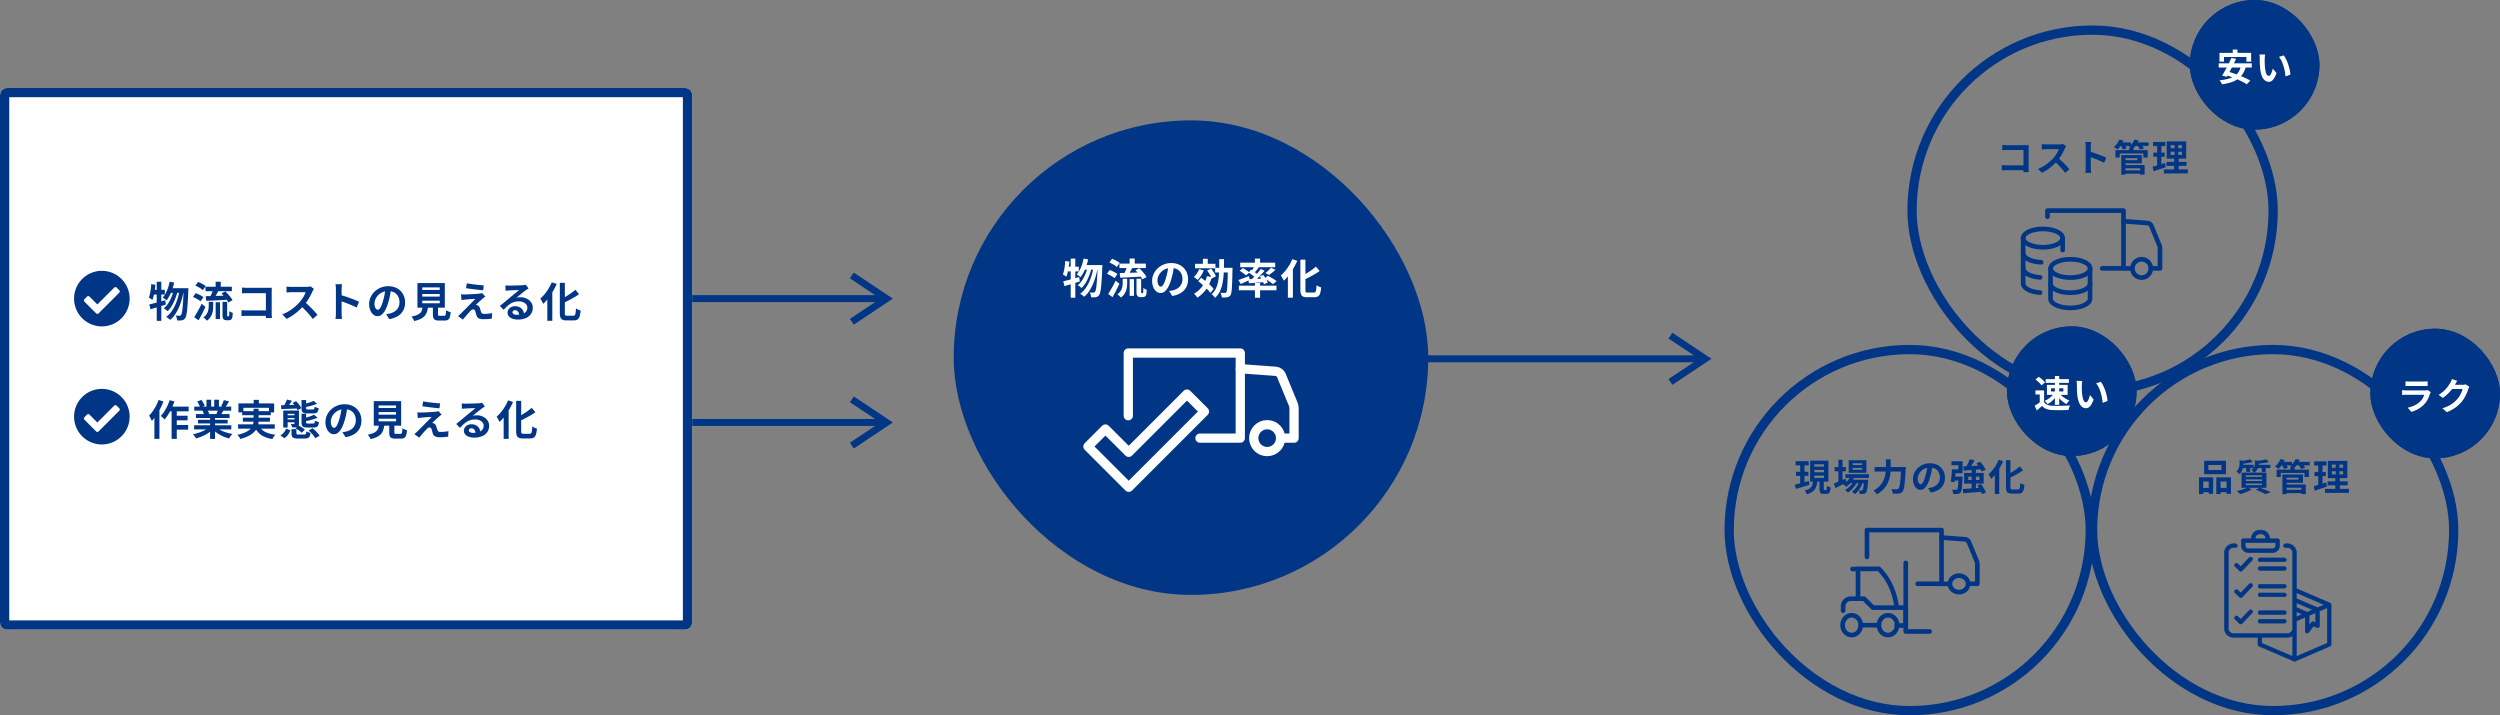 <svg xmlns="http://www.w3.org/2000/svg" width="1080" height="309" viewBox="0 0 1080 309">
  <rect x="0" y="0" width="1080" height="309" fill="#808080" stroke="none"/>
  <g id="Group_12104" data-name="Group 12104" transform="translate(-180 -1525)">
    <g id="flowKitConnector" transform="translate(-464.757 70)">
      <path id="leftEdge" transform="translate(843 1637.5)" fill="none" stroke="#003685" stroke-width="3"/>
    </g>
    <g id="flowKitConnector-2" data-name="flowKitConnector" transform="translate(-464.757 16.5)">
      <path id="leftEdge-2" data-name="leftEdge" transform="translate(843 1637.5)" fill="none" stroke="#003685" stroke-width="3"/>
    </g>
    <g id="flowKitConnector-3" data-name="flowKitConnector" transform="translate(-194.542 42.5)">
      <path id="leftEdge-3" data-name="leftEdge" transform="translate(843 1637.5)" fill="none" stroke="#003685" stroke-width="3"/>
    </g>
    <g id="Group_12095" data-name="Group 12095" transform="translate(77 10)">
      <g id="Group_12082" data-name="Group 12082" transform="translate(570.238 1664.738)">
        <g id="Group_12086" data-name="Group 12086" transform="translate(2.762 2.762)">
          <line id="Line_75" data-name="Line 75" x2="5.806" transform="translate(65.806 36.774)" fill="none" stroke="#fff" stroke-miterlimit="10" stroke-width="4"/>
        </g>
      </g>
    </g>
    <g id="Group_13473" data-name="Group 13473">
      <path id="line" d="M843,1637.5h268.188" transform="translate(-194.542 42.5)" fill="none" stroke="#003685" stroke-width="3"/>
      <path id="rightEdge" d="M-15-10h0L0,0-15,10" transform="translate(916.646 1680)" fill="none" stroke="#003685" stroke-width="3"/>
      <rect id="Rectangle_5635" data-name="Rectangle 5635" width="205" height="205" rx="102.5" transform="translate(592 1577)" fill="#003685"/>
      <path id="Path_11789" data-name="Path 11789" d="M-46.872-15.3l1.962.378a28.449,28.449,0,0,1-.828,2.907,19.432,19.432,0,0,1-1.116,2.628,12.792,12.792,0,0,1-1.368,2.133,3.149,3.149,0,0,0-.468-.4q-.306-.225-.621-.45t-.531-.369a8.948,8.948,0,0,0,1.287-1.872,15.781,15.781,0,0,0,.99-2.349A22.1,22.1,0,0,0-46.872-15.3Zm6.048,2.808h2.052l-.009.189q-.009.189-.009.423a2.722,2.722,0,0,1-.018.36q-.126,3.042-.261,5.166t-.288,3.5a16.859,16.859,0,0,1-.351,2.16,3.371,3.371,0,0,1-.45,1.125,2.357,2.357,0,0,1-.648.648,2.362,2.362,0,0,1-.774.288,5.486,5.486,0,0,1-.918.081q-.54.009-1.134-.027A6.232,6.232,0,0,0-43.821.36a4.352,4.352,0,0,0-.4-1.044q.5.054.936.063t.684.009a.744.744,0,0,0,.351-.072,1.064,1.064,0,0,0,.3-.27,2.446,2.446,0,0,0,.342-.909,18.108,18.108,0,0,0,.306-1.989q.144-1.3.261-3.3t.225-4.869Zm-5.508,0h6.426v2h-7.4Zm1.278.648,1.566.774a22.966,22.966,0,0,1-.99,3.159A20.345,20.345,0,0,1-45.945-4.9a10.715,10.715,0,0,1-1.809,2.322,9.178,9.178,0,0,0-.774-.639,5.951,5.951,0,0,0-.9-.567A7.926,7.926,0,0,0-47.952-5.3a13.717,13.717,0,0,0,1.242-2,18.706,18.706,0,0,0,.972-2.25A22.019,22.019,0,0,0-45.054-11.844Zm2.5.216,1.674.774q-.342,1.746-.855,3.492a27.017,27.017,0,0,1-1.224,3.348,18.43,18.43,0,0,1-1.629,2.943,10.529,10.529,0,0,1-2.052,2.259,6.8,6.8,0,0,0-.8-.666,7.523,7.523,0,0,0-.945-.594,10,10,0,0,0,2.115-2.1A15.524,15.524,0,0,0-44.6-4.959,23.16,23.16,0,0,0-43.38-8.2,34.339,34.339,0,0,0-42.552-11.628ZM-55.674-5.472q.882-.216,2.007-.5t2.376-.639q1.251-.351,2.493-.693l.27,1.89q-1.692.54-3.447,1.071t-3.177.945Zm3.222-9.81h1.98V1.62h-1.98Zm-2.376,1.026,1.818.288q-.126,1.188-.306,2.385t-.432,2.259a13.4,13.4,0,0,1-.576,1.872q-.162-.126-.45-.315l-.576-.378a3.184,3.184,0,0,0-.5-.279,11.293,11.293,0,0,0,.495-1.683q.207-.945.342-2.016T-54.828-14.256Zm.5,2.448h5.364v2.052h-5.778Zm22.932-1.314H-20V-11.2H-31.392ZM-27-15.3h2.2v3.1H-27Zm0,8.892h1.89V.828H-27Zm-2.988-.18h1.926v1.782q0,.756-.081,1.584a7.745,7.745,0,0,1-.36,1.674A6.388,6.388,0,0,1-29.322.081,6.358,6.358,0,0,1-30.78,1.548a3.323,3.323,0,0,0-.414-.486q-.27-.27-.567-.522a3.727,3.727,0,0,0-.549-.4,5.21,5.21,0,0,0,1.53-1.62,5.456,5.456,0,0,0,.639-1.746,9.715,9.715,0,0,0,.153-1.656Zm1.962-5.472,2.268.648q-.342.63-.7,1.278t-.7,1.233q-.342.585-.648,1.035l-1.746-.612a11.918,11.918,0,0,0,.576-1.116q.288-.63.549-1.278A10.357,10.357,0,0,0-28.026-12.06Zm3.546,1.818,1.656-.864a16.463,16.463,0,0,1,1.2,1.215q.6.675,1.116,1.341a7.766,7.766,0,0,1,.8,1.242l-1.818.972a6.956,6.956,0,0,0-.72-1.224q-.486-.684-1.071-1.386T-24.48-10.242Zm-6.8,1.188q1.188-.018,2.736-.063t3.276-.09q1.728-.045,3.438-.117l-.054,1.818-3.267.18q-1.647.09-3.159.162t-2.754.126Zm-4.464-4.572,1.17-1.584q.558.216,1.179.522t1.188.63a4.755,4.755,0,0,1,.909.648l-1.242,1.764a5.706,5.706,0,0,0-.864-.684q-.54-.36-1.161-.7T-35.748-13.626Zm-1.044,4.914,1.152-1.638q.576.2,1.206.486t1.206.612a5.994,5.994,0,0,1,.936.63l-1.242,1.8a5.79,5.79,0,0,0-.882-.657q-.558-.351-1.179-.675T-36.792-8.712Zm.522,8.73q.45-.7,1.008-1.647t1.134-2.007q.576-1.062,1.08-2.124l1.638,1.35q-.45.954-.945,1.962T-33.363-.477q-.513.963-1.017,1.845Zm12.24-6.606h2V-.972a1.316,1.316,0,0,0,.054.522.418.418,0,0,0,.081.063.189.189,0,0,0,.1.027h.288a.592.592,0,0,0,.144-.018.129.129,0,0,0,.09-.054q.09-.054.144-.468.018-.216.027-.666t.027-1.062a3.206,3.206,0,0,0,.675.459,5.691,5.691,0,0,0,.783.351q-.018.594-.081,1.206a7.055,7.055,0,0,1-.135.9,1.387,1.387,0,0,1-.612.828,1.563,1.563,0,0,1-.459.171,2.413,2.413,0,0,1-.531.063h-.936a2.154,2.154,0,0,1-.648-.108A1.256,1.256,0,0,1-23.58.9a1.384,1.384,0,0,1-.342-.621,5.459,5.459,0,0,1-.108-1.305ZM-7.794-12.33q-.18,1.368-.468,2.916a28.367,28.367,0,0,1-.774,3.132A16.089,16.089,0,0,1-10.26-3.15,6.866,6.866,0,0,1-11.8-1.125a2.764,2.764,0,0,1-1.827.711,2.849,2.849,0,0,1-1.827-.675,4.61,4.61,0,0,1-1.332-1.863,6.965,6.965,0,0,1-.495-2.7A7.05,7.05,0,0,1-16.65-8.6a7.853,7.853,0,0,1,1.755-2.457,8.321,8.321,0,0,1,2.628-1.683,8.533,8.533,0,0,1,3.249-.612A8.01,8.01,0,0,1-6-12.816a6.786,6.786,0,0,1,2.295,1.494A6.485,6.485,0,0,1-2.25-9.09a7.439,7.439,0,0,1,.5,2.754A7.248,7.248,0,0,1-2.52-2.952,6.4,6.4,0,0,1-4.815-.486,9.841,9.841,0,0,1-8.6.846L-9.954-1.3q.522-.054.918-.126t.756-.162A6.85,6.85,0,0,0-6.669-2.2a5.028,5.028,0,0,0,1.3-1.008,4.41,4.41,0,0,0,.873-1.413,4.877,4.877,0,0,0,.315-1.782A5.6,5.6,0,0,0-4.5-8.352a4.377,4.377,0,0,0-.954-1.539A4.2,4.2,0,0,0-6.984-10.9a5.669,5.669,0,0,0-2.07-.351,5.935,5.935,0,0,0-2.538.513,5.941,5.941,0,0,0-1.854,1.323,5.809,5.809,0,0,0-1.143,1.746,4.665,4.665,0,0,0-.387,1.782,4.5,4.5,0,0,0,.216,1.5,2.275,2.275,0,0,0,.531.9.972.972,0,0,0,.675.3,1.052,1.052,0,0,0,.747-.387,4.317,4.317,0,0,0,.729-1.179,15.951,15.951,0,0,0,.72-2,24.585,24.585,0,0,0,.7-2.772,28.211,28.211,0,0,0,.414-2.88Zm9.036-.7h8.82v1.926H1.242Zm3.4-2.16H6.75v2.97H4.644ZM3.024-10.71l2.016.5A12.215,12.215,0,0,1,3.87-7.929,9.836,9.836,0,0,1,2.358-6.084q-.18-.18-.477-.423t-.612-.477Q.954-7.218.72-7.362A7.021,7.021,0,0,0,2.061-8.874,9.292,9.292,0,0,0,3.024-10.71ZM6.39-7.722l2.142.45A17.952,17.952,0,0,1,6.066-2.061,13.039,13.039,0,0,1,2.25,1.584a6.377,6.377,0,0,0-.4-.567Q1.584.684,1.3.36a4.939,4.939,0,0,0-.5-.5A10.609,10.609,0,0,0,4.311-3.231,13.154,13.154,0,0,0,6.39-7.722Zm.072-2.394,1.674-.828a12.8,12.8,0,0,1,.855,1.08q.423.594.765,1.17a5.561,5.561,0,0,1,.5,1.062l-1.8.954A5.965,5.965,0,0,0,8-7.758q-.315-.594-.72-1.215T6.462-10.116ZM2.646-5.508,3.888-7.02q.936.684,1.989,1.53t1.953,1.7A12.98,12.98,0,0,1,9.27-2.214L7.9-.432A12.779,12.779,0,0,0,6.525-2.07q-.873-.9-1.89-1.8T2.646-5.508Zm7.29-5.814h6.3v2.034h-6.3Zm5.49,0h2.016v.585a3.079,3.079,0,0,1-.018.369q-.054,2.79-.117,4.734t-.153,3.2A15.977,15.977,0,0,1,16.92-.486,2.8,2.8,0,0,1,16.56.522a2.014,2.014,0,0,1-.639.639,2.315,2.315,0,0,1-.783.261,7.1,7.1,0,0,1-1.044.081q-.612.009-1.26-.009A4.352,4.352,0,0,0,12.645.477a4.169,4.169,0,0,0-.423-1q.612.036,1.116.054t.774.018a.968.968,0,0,0,.369-.063.656.656,0,0,0,.279-.243,2.233,2.233,0,0,0,.252-.828,17.885,17.885,0,0,0,.18-1.8q.072-1.17.135-3.015t.1-4.473Zm-3.708-3.726h2.07q-.018,2.2-.063,4.212t-.234,3.825a23.875,23.875,0,0,1-.594,3.4A12.533,12.533,0,0,1,11.772-.693,9.139,9.139,0,0,1,9.918,1.674,5.573,5.573,0,0,0,9.234.819,4.023,4.023,0,0,0,8.388.108,7.914,7.914,0,0,0,10.071-2a10.482,10.482,0,0,0,.981-2.6,20.422,20.422,0,0,0,.477-3.069q.135-1.638.162-3.492T11.718-15.048Zm15.408-.234h2.232v2.52H27.126Zm0,10.53h2.232V1.62H27.126ZM20.178-3.6H36.45v2H20.178Zm.594-9.936h15.12v1.962H20.772Zm13.3,2.178L36-10.44q-.684.63-1.422,1.215t-1.35,1.017l-1.584-.846q.414-.306.855-.7t.864-.819A9.677,9.677,0,0,0,34.074-11.358Zm-7.11-.774,1.818.684q-.54.7-1.107,1.4T26.64-8.856L25.29-9.45q.288-.378.594-.846t.594-.954Q26.766-11.736,26.964-12.132Zm2.7,1.314,1.674.774q-.738.864-1.62,1.791T27.954-6.489q-.882.837-1.674,1.467l-1.26-.7q.792-.666,1.647-1.539t1.647-1.809Q29.106-10.008,29.664-10.818ZM24.39-9.252,25.4-10.476q.522.306,1.116.7t1.134.783a8.479,8.479,0,0,1,.882.711l-1.062,1.4a8.884,8.884,0,0,0-.846-.765q-.522-.423-1.116-.846T24.39-9.252Zm-.162,2.88,2.052-.081q1.152-.045,2.448-.108t2.61-.117l-.018,1.53-3.582.288q-1.782.144-3.2.234Zm4.95-1.206,1.53-.648q.4.5.783,1.089T32.2-5.976a5.435,5.435,0,0,1,.468,1.044l-1.62.738a6.769,6.769,0,0,0-.441-1.053q-.3-.585-.666-1.206A10.5,10.5,0,0,0,29.178-7.578Zm-9.2,1.53q.864-.27,2.079-.738t2.475-.936l.378,1.584q-.972.486-2.007.972t-1.9.864Zm.54-3.978,1.44-1.152q.468.252,1,.585t1.008.675a7.709,7.709,0,0,1,.783.63L23.238-8.01a6.577,6.577,0,0,0-.729-.648q-.459-.36-.981-.72T20.52-10.026ZM31.248-6.678l1.476-1.188q.612.306,1.332.72t1.368.837q.648.423,1.08.765L34.938-4.23a8.232,8.232,0,0,0-1.008-.792Q33.3-5.454,32.6-5.9A14.677,14.677,0,0,0,31.248-6.678Zm15.516-8.154h2.178V-1.854a3.848,3.848,0,0,0,.063.81.45.45,0,0,0,.288.351,2.041,2.041,0,0,0,.657.081h2.628a.843.843,0,0,0,.675-.261,1.934,1.934,0,0,0,.324-.954q.1-.693.171-1.953a5.553,5.553,0,0,0,.972.549,5.843,5.843,0,0,0,1.026.369,12.05,12.05,0,0,1-.414,2.484A2.5,2.5,0,0,1,54.45.981a2.853,2.853,0,0,1-1.674.423h-3.1a4.348,4.348,0,0,1-1.764-.288A1.678,1.678,0,0,1,47.025.108a6,6,0,0,1-.261-1.98ZM53.5-11.808l1.584,1.89a24.408,24.408,0,0,1-2.16,1.395q-1.17.675-2.385,1.305T48.15-6.048a4.406,4.406,0,0,0-.378-.873q-.27-.495-.486-.837Q48.4-8.3,49.527-8.982T51.678-10.4Q52.7-11.142,53.5-11.808Zm-10.224-3.24,2.142.7a28.062,28.062,0,0,1-1.62,3.195,29.143,29.143,0,0,1-2.007,2.988,19.174,19.174,0,0,1-2.2,2.439q-.108-.27-.333-.7T38.772-7.3a7.65,7.65,0,0,0-.45-.711A14.408,14.408,0,0,0,40.23-9.963a21.387,21.387,0,0,0,1.71-2.43A18,18,0,0,0,43.272-15.048ZM41.364-9.972l2.142-2.142.018.036V1.584h-2.16Z" transform="translate(695 1652)" fill="#fff"/>
      <path id="Path_4256" data-name="Path 4256" d="M50.774,81.333,25.613,106.494,15.548,96.43,8,103.978l17.613,17.613,32.71-32.71Z" transform="translate(642 1613.909)" fill="none" stroke="#fff" stroke-linejoin="round" stroke-width="4"/>
      <circle id="Ellipse_235" data-name="Ellipse 235" cx="5.806" cy="5.806" r="5.806" transform="translate(721.613 1708.467)" fill="none" stroke="#fff" stroke-miterlimit="10" stroke-width="4"/>
      <path id="Path_4257" data-name="Path 4257" d="M110.968,44.774h17.419V8H80V35.1" transform="translate(587.419 1669.5)" fill="none" stroke="#fff" stroke-linecap="round" stroke-linejoin="round" stroke-width="4"/>
      <path id="Path_4258" data-name="Path 4258" d="M297.419,66h5.806V53.358a5.806,5.806,0,0,0-.382-2.071l-5.016-12.168a3.063,3.063,0,0,0-2.521-1.987L280,36" transform="translate(435.806 1648.274)" fill="none" stroke="#fff" stroke-linecap="round" stroke-linejoin="round" stroke-width="4"/>
    </g>
    <g id="Group_12103" data-name="Group 12103" transform="translate(-2 40)">
      <g id="Group_12099" data-name="Group 12099" transform="translate(21 8)">
        <g id="Group_12096" data-name="Group 12096" transform="translate(4 4)">
          <g id="Group_12093" data-name="Group 12093" transform="translate(1023 1555.983)">
            <line id="Line_73" data-name="Line 73" x2="3.961" transform="translate(51.267 32.978)" fill="none" stroke="#003685" stroke-miterlimit="10" stroke-width="2"/>
            <line id="Line_74" data-name="Line 74" y1="5.18" transform="translate(25.063 19.876)" fill="none" stroke="#003685" stroke-linecap="round" stroke-linejoin="round" stroke-width="2"/>
          </g>
        </g>
        <g id="Group_12100" data-name="Group 12100">
          <g id="Group_12097" data-name="Group 12097" transform="translate(35 -39)">
            <g id="Group_12084" data-name="Group 12084" transform="translate(919.21 1741.684)">
              <g id="Group_12085" data-name="Group 12085" transform="translate(2.79 3.316)">
                <line id="Line_76" data-name="Line 76" x2="3.566" transform="translate(42.797 23.236)" fill="none" stroke="#003685" stroke-miterlimit="10" stroke-width="2"/>
                <line id="Line_77" data-name="Line 77" x1="7.846" transform="translate(7.846 41.069)" fill="none" stroke="#003685" stroke-linecap="round" stroke-miterlimit="10" stroke-width="2"/>
                <line id="Line_78" data-name="Line 78" x1="2.14" transform="translate(4.28 16.817)" fill="none" stroke="#003685" stroke-linecap="round" stroke-miterlimit="10" stroke-width="2"/>
              </g>
            </g>
          </g>
        </g>
        <g id="Group_13474" data-name="Group 13474">
          <g id="Rectangle_5645" data-name="Rectangle 5645" transform="translate(985 1488)" fill="none" stroke="#003685" stroke-width="4">
            <rect width="160" height="160" rx="80" stroke="none"/>
            <rect x="2" y="2" width="156" height="156" rx="78" fill="none"/>
          </g>
          <path id="Path_11790" data-name="Path 11790" d="M-39.024-11.36q.448.048,1.008.072t.96.024h8.064q.352,0,.776-.008t.632-.024q-.016.272-.032.7t-.016.776v8.288q0,.416.024.976t.04.912h-2.32q.016-.352.024-.776t.008-.856V-9.2H-37.04q-.512,0-1.08.016t-.9.048Zm-.208,8.688q.416.032.936.064t1.064.032h8.64v2.1h-8.576q-.464,0-1.064.032t-1,.064Zm27.808-8.176q-.1.144-.28.448a3.416,3.416,0,0,0-.28.56q-.336.752-.824,1.68t-1.1,1.864a18.444,18.444,0,0,1-1.3,1.752,26.689,26.689,0,0,1-1.976,1.992A21.649,21.649,0,0,1-19.464-.744,17.421,17.421,0,0,1-21.9.672l-1.648-1.728A14.885,14.885,0,0,0-21.04-2.3a18.762,18.762,0,0,0,2.256-1.632,18.675,18.675,0,0,0,1.792-1.712,14.385,14.385,0,0,0,1-1.3,15.265,15.265,0,0,0,.84-1.368,6.936,6.936,0,0,0,.544-1.256h-5.424q-.336,0-.7.024l-.7.048q-.328.024-.5.04v-2.272q.24.016.592.048t.712.048q.36.016.6.016h5.648a6.75,6.75,0,0,0,.968-.064,4.158,4.158,0,0,0,.68-.144Zm-3.584,4.976q.624.5,1.328,1.152t1.392,1.36q.688.7,1.272,1.352t.984,1.128L-11.856.7q-.592-.816-1.352-1.7t-1.6-1.752q-.84-.872-1.7-1.656ZM-2.976-1.536v-9.2q0-.416-.04-.96a8.4,8.4,0,0,0-.12-.96h2.5q-.048.416-.1.92t-.048,1q0,.448,0,1.216t0,1.7q0,.936,0,1.9t0,1.864q0,.9,0,1.56t0,.952q0,.224.016.632t.064.84Q-.656.368-.64.7h-2.5q.064-.48.112-1.12T-2.976-1.536Zm1.712-6.976q.8.208,1.792.536t2,.7q1.008.368,1.9.728t1.48.664L4.992-3.68Q4.32-4.032,3.5-4.392t-1.656-.7Q1.008-5.424.2-5.712t-1.464-.512ZM13.5-.4H21.3V1.024H13.5Zm2.288-9.84h1.856V-8.3H15.792Zm-5.9,1.1h13.92v3.2H21.92V-7.7H11.7v1.76H9.888ZM13.44-7.024h7.824V-3.44H13.44V-4.8h5.92v-.848H13.44Zm.08,4.32h8.96V1.44h-1.9V-1.3H13.52Zm-1.136-4.32h1.824v8.48H12.384Zm-.9-5.456h5.056v1.52H11.488Zm6.48,0h6.208v1.52H17.968Zm-6.4-1.248,1.776.5a11.817,11.817,0,0,1-1.176,2.088,12.9,12.9,0,0,1-1.416,1.72,3.99,3.99,0,0,0-.464-.352l-.576-.384a4.078,4.078,0,0,0-.528-.3,7.633,7.633,0,0,0,1.376-1.472A8.389,8.389,0,0,0,11.568-13.728Zm6.512,0,1.824.448a9.448,9.448,0,0,1-1.12,1.976,9.49,9.49,0,0,1-1.408,1.56q-.208-.144-.5-.312t-.616-.336a6.141,6.141,0,0,0-.56-.264,6.52,6.52,0,0,0,1.4-1.368A7.187,7.187,0,0,0,18.08-13.728ZM12.1-11.3l1.632-.448q.288.416.584.936a9.578,9.578,0,0,1,.456.888l-1.728.5a5.5,5.5,0,0,0-.392-.9Q12.368-10.864,12.1-11.3Zm7.136.032,1.7-.448a10.681,10.681,0,0,1,.712.912,6.59,6.59,0,0,1,.552.912l-1.776.5a4.689,4.689,0,0,0-.5-.912Q19.568-10.832,19.232-11.264ZM33.744-8.448l.016,1.376,4.848.016-.016-1.376Zm0-2.848.016,1.344,4.848.016-.016-1.36Zm-1.712-1.616h8.4l-.016,7.456-8.4.016ZM31.9-4.064h8.688v1.712l-8.672.016ZM30.784-.8,41.136-.816,41.12.912,30.8.928ZM26.112-12.672h5.312L31.408-10.9h-5.3Zm.16,4.608h4.88L31.136-6.3h-4.88Zm-.352,6.08q.7-.192,1.576-.44t1.848-.56l1.92-.616L31.6-1.776q-1.344.448-2.72.912t-2.528.832Zm1.968-9.984h1.824v9.824l-1.84.3Zm7.52-.256h1.616v6.016H37.2L37.184.016,35.232,0V-6.208h.176Z" transform="translate(1065 1551)" fill="#003685"/>
          <g id="Rectangle_5643" data-name="Rectangle 5643" transform="translate(1107 1477)" fill="#003685" stroke="#003685" stroke-width="5">
            <rect width="56" height="56" rx="28" stroke="none"/>
            <rect x="2.5" y="2.5" width="51" height="51" rx="25.5" fill="none"/>
          </g>
          <path id="Path_11793" data-name="Path 11793" d="M-9.456-13.616h2.048v2.928H-9.456Zm-5.728,1.456H-1.5v3.792H-3.568v-2.016h-9.664v2.016h-1.952ZM-10.032-10-8-9.584q-.464.976-.984,2.024t-1.048,2.088q-.528,1.04-1.032,1.976T-12-1.808l-2.032-.544q.464-.736.984-1.672t1.056-1.968q.536-1.032,1.04-2.064T-10.032-10Zm4.048,3.664,2.16.272A10.112,10.112,0,0,1-5.24-2.92,8.429,8.429,0,0,1-7.416-.768,11.062,11.062,0,0,1-10.352.616a24.508,24.508,0,0,1-3.728.824,3.123,3.123,0,0,0-.272-.568q-.192-.328-.408-.648A4.478,4.478,0,0,0-15.168-.3a20.453,20.453,0,0,0,4.52-.9A7.383,7.383,0,0,0-7.584-3.072,6.63,6.63,0,0,0-5.984-6.336Zm-9.536-1.3H-1.232v1.808H-15.52Zm2.688,4.944,1.392-1.344q1.168.32,2.488.768t2.624.968q1.3.52,2.464,1.064A18.042,18.042,0,0,1-1.872-.16L-3.408,1.408A17.833,17.833,0,0,0-5.264.328q-1.1-.568-2.4-1.12T-10.288-1.84Q-11.616-2.336-12.832-2.688ZM4.544-11.44a6.073,6.073,0,0,0-.1.656q-.04.368-.064.72t-.024.576Q4.336-8.96,4.344-8.4t.032,1.144q.024.584.072,1.16a15.385,15.385,0,0,0,.32,2.032A4.094,4.094,0,0,0,5.312-2.7a1,1,0,0,0,.848.488.732.732,0,0,0,.536-.3,3.145,3.145,0,0,0,.48-.792A9.4,9.4,0,0,0,7.56-4.336q.168-.544.3-1.024l1.6,1.952A12.641,12.641,0,0,1,8.408-1.192,3.759,3.759,0,0,1,7.328-.008a2.206,2.206,0,0,1-1.216.36,2.707,2.707,0,0,1-1.64-.576,4.376,4.376,0,0,1-1.32-1.864A12.305,12.305,0,0,1,2.384-5.52q-.08-.736-.12-1.552T2.216-8.624Q2.208-9.36,2.208-9.84q0-.336-.032-.8a8.177,8.177,0,0,0-.1-.832Zm8,.368a7.951,7.951,0,0,1,.864,1.328,16.291,16.291,0,0,1,.768,1.68q.352.9.624,1.832t.44,1.824a13.545,13.545,0,0,1,.216,1.624l-2.112.816q-.08-.976-.288-2.128a20.922,20.922,0,0,0-.56-2.32,16.183,16.183,0,0,0-.84-2.208,7.648,7.648,0,0,0-1.144-1.792Z" transform="translate(1135 1512)" fill="#fff"/>
          <circle id="Ellipse_232" data-name="Ellipse 232" cx="3.961" cy="3.961" r="3.961" transform="translate(1082.228 1589)" fill="none" stroke="#003685" stroke-miterlimit="10" stroke-width="2"/>
          <path id="Path_4249" data-name="Path 4249" d="M95.645,32.958h9.2V8H72v2.627" transform="translate(973.508 1559.983)" fill="none" stroke="#003685" stroke-linecap="round" stroke-linejoin="round" stroke-width="2"/>
          <path id="Path_4250" data-name="Path 4250" d="M283.822,56.36h3.941V47.78a3.94,3.94,0,0,0-.259-1.406l-3.4-8.258a2.079,2.079,0,0,0-1.711-1.349L272,36" transform="translate(806.348 1536.581)" fill="none" stroke="#003685" stroke-linecap="round" stroke-linejoin="round" stroke-width="2"/>
          <ellipse id="Ellipse_233" data-name="Ellipse 233" cx="8.531" cy="3.961" rx="8.531" ry="3.961" transform="translate(1046.883 1589)" fill="none" stroke="#003685" stroke-linecap="round" stroke-linejoin="round" stroke-width="2"/>
          <path id="Path_4251" data-name="Path 4251" d="M80,160v6.568c0,2.176,3.823,3.941,8.538,3.941s8.538-1.764,8.538-3.941V160" transform="translate(966.822 1432.941)" fill="none" stroke="#003685" stroke-linecap="round" stroke-linejoin="round" stroke-width="2"/>
          <path id="Path_4252" data-name="Path 4252" d="M97.076,200v6.568c0,2.176-3.823,3.941-8.538,3.941S80,208.744,80,206.568V200" transform="translate(966.822 1399.509)" fill="none" stroke="#003685" stroke-linecap="round" stroke-linejoin="round" stroke-width="2"/>
          <path id="Path_4253" data-name="Path 4253" d="M8,120v6.568c0,1.985,3.18,3.627,7.318,3.9" transform="translate(1027 1466.373)" fill="none" stroke="#003685" stroke-linecap="round" stroke-linejoin="round" stroke-width="2"/>
          <ellipse id="Ellipse_234" data-name="Ellipse 234" cx="8.531" cy="3.961" rx="8.531" ry="3.961" transform="translate(1035 1575.898)" fill="none" stroke="#003685" stroke-linecap="round" stroke-linejoin="round" stroke-width="2"/>
          <path id="Path_4254" data-name="Path 4254" d="M8,80v6.568c0,2.058,3.418,3.747,7.776,3.925" transform="translate(1027 1499.805)" fill="none" stroke="#003685" stroke-linecap="round" stroke-linejoin="round" stroke-width="2"/>
          <path id="Path_4255" data-name="Path 4255" d="M15.32,170.469c-4.138-.273-7.32-1.916-7.32-3.9V160" transform="translate(1027 1432.941)" fill="none" stroke="#003685" stroke-linecap="round" stroke-linejoin="round" stroke-width="2"/>
          <g id="Rectangle_5639" data-name="Rectangle 5639" transform="translate(1063 1626)" fill="none" stroke="#003685" stroke-width="4">
            <rect width="160" height="160" rx="80" stroke="none"/>
            <rect x="2" y="2" width="156" height="156" rx="78" fill="none"/>
          </g>
          <path id="Path_11792" data-name="Path 11792" d="M-27.984-11.136l.016,2.16,5.632.016v-2.16Zm-1.84-1.808,9.44-.016v5.808h-9.44Zm-2.192,7.152,6.112-.016-.016,7.136-1.9.016V-3.984l-2.384.016-.016,5.392-1.808.016Zm7.472,0,6.32-.016V1.344l-1.92.016V-3.984l-2.576.016V1.424l-1.84.016ZM-31.232-1.2l4.208-.016V.624h-4.208Zm7.552,0,4.48-.016.016,1.84h-4.5ZM-9.92-13.584l1.168,1.136q-.672.192-1.5.352t-1.672.256q-.848.1-1.632.144a4.526,4.526,0,0,0-.168-.584,2.7,2.7,0,0,0-.264-.568q.736-.08,1.48-.184t1.424-.248A10.805,10.805,0,0,0-9.92-13.584Zm6.928.016,1.168,1.12a12.65,12.65,0,0,1-1.6.376q-.88.152-1.8.248t-1.768.16a3.739,3.739,0,0,0-.176-.6q-.128-.344-.24-.584.784-.064,1.6-.176t1.56-.256Q-3.5-13.424-2.992-13.568Zm-11.52.336,2.064.512q-.016.192-.384.256v.784a8.271,8.271,0,0,1-.144,1.432,6.549,6.549,0,0,1-.52,1.616,4.859,4.859,0,0,1-1.112,1.5,3.127,3.127,0,0,0-.352-.424q-.224-.232-.464-.448a2.365,2.365,0,0,0-.448-.328,3.469,3.469,0,0,0,.888-1.12,4.412,4.412,0,0,0,.376-1.192,7.158,7.158,0,0,0,.1-1.128Zm6.64.016,2.048.464q-.016.224-.384.272v.816a5.871,5.871,0,0,1-.16,1.272,4.373,4.373,0,0,1-.608,1.408,4.2,4.2,0,0,1-1.3,1.24,2.354,2.354,0,0,0-.3-.44q-.208-.248-.432-.48a1.816,1.816,0,0,0-.432-.344,3.379,3.379,0,0,0,1-.88,2.824,2.824,0,0,0,.448-.944,3.822,3.822,0,0,0,.12-.928ZM-13.76-11.2h5.328v1.392H-13.76Zm6.592,0h5.984v1.392H-7.168Zm-4.48.464h1.7v2.592h-1.7Zm6.72,0h1.712v2.608H-4.928Zm-6.88,5.824v.7h6.976v-.7Zm0,1.792v.7h6.976v-.7Zm0-3.568V-6h6.976v-.688ZM-13.664-7.84H-2.9v6.56H-13.664ZM-7.488-.432l1.6-.912q.864.3,1.752.648t1.7.688q.808.344,1.368.616l-2.24.864Q-3.76,1.216-4.432.88T-5.88.2Q-6.656-.144-7.488-.432Zm-3.536-.976,1.744.8a12.088,12.088,0,0,1-1.5.816q-.864.4-1.776.728t-1.728.552q-.176-.192-.424-.456T-15.232.5a5.721,5.721,0,0,0-.48-.424q.848-.16,1.72-.384a16.622,16.622,0,0,0,1.648-.512A9.519,9.519,0,0,0-11.024-1.408ZM5.12-.4h7.792V1.024H5.12Zm2.288-9.84H9.264V-8.3H7.408Zm-5.9,1.1h13.92v3.2H13.536V-7.7H3.312v1.76H1.5ZM5.056-7.024H12.88V-3.44H5.056V-4.8h5.92v-.848H5.056Zm.08,4.32H14.1V1.44h-1.9V-1.3H5.136ZM4-7.024H5.824v8.48H4ZM3.1-12.48H8.16v1.52H3.1Zm6.48,0h6.208v1.52H9.584Zm-6.4-1.248,1.776.5a11.817,11.817,0,0,1-1.176,2.088,12.9,12.9,0,0,1-1.416,1.72A3.99,3.99,0,0,0,1.9-9.776l-.576-.384a4.078,4.078,0,0,0-.528-.3,7.633,7.633,0,0,0,1.376-1.472A8.389,8.389,0,0,0,3.184-13.728Zm6.512,0,1.824.448A9.448,9.448,0,0,1,10.4-11.3a9.49,9.49,0,0,1-1.408,1.56q-.208-.144-.5-.312t-.616-.336a6.141,6.141,0,0,0-.56-.264,6.52,6.52,0,0,0,1.4-1.368A7.187,7.187,0,0,0,9.7-13.728ZM3.712-11.3l1.632-.448q.288.416.584.936a9.578,9.578,0,0,1,.456.888l-1.728.5a5.5,5.5,0,0,0-.392-.9Q3.984-10.864,3.712-11.3Zm7.136.032,1.7-.448a10.681,10.681,0,0,1,.712.912,6.59,6.59,0,0,1,.552.912l-1.776.5a4.689,4.689,0,0,0-.5-.912Q11.184-10.832,10.848-11.264ZM25.36-8.448l.016,1.376,4.848.016-.016-1.376Zm0-2.848.016,1.344,4.848.016-.016-1.36Zm-1.712-1.616h8.4l-.016,7.456-8.4.016ZM23.52-4.064h8.688v1.712l-8.672.016ZM22.4-.8,32.752-.816,32.736.912,22.416.928ZM17.728-12.672H23.04L23.024-10.9h-5.3Zm.16,4.608h4.88L22.752-6.3h-4.88Zm-.352,6.08q.7-.192,1.576-.44t1.848-.56L22.88-3.6l.336,1.824q-1.344.448-2.72.912t-2.528.832ZM19.5-11.968h1.824v9.824l-1.84.3Zm7.52-.256H28.64v6.016h.176L28.8.016,26.848,0V-6.208h.176Z" transform="translate(1143 1689)" fill="#003685"/>
          <g id="Rectangle_5641" data-name="Rectangle 5641" transform="translate(1185 1619)" fill="#003685" stroke="#003685" stroke-width="5">
            <rect width="56" height="56" rx="28" stroke="none"/>
            <rect x="2.5" y="2.5" width="51" height="51" rx="25.5" fill="none"/>
          </g>
          <path id="Path_11795" data-name="Path 11795" d="M-12.816-12.272a7.607,7.607,0,0,0,.8.064q.464.016.864.016h6.16q.368,0,.88-.016a7.931,7.931,0,0,0,.848-.064v2.064q-.32-.032-.824-.04t-.936-.008h-6.128q-.384,0-.84.016t-.824.032Zm10.9,4.64q-.08.16-.168.352t-.136.32a17.623,17.623,0,0,1-.92,2.3A9.043,9.043,0,0,1-4.592-2.528,10.541,10.541,0,0,1-7.28-.344,13.679,13.679,0,0,1-10.3.928L-11.888-.88A12.537,12.537,0,0,0-8.672-2a8.967,8.967,0,0,0,2.32-1.68A6.188,6.188,0,0,0-5.32-5.064,9.236,9.236,0,0,0-4.7-6.448h-7.728q-.288,0-.816.016t-1.04.064v-2.08l1,.064q.488.032.856.032h7.92a4.6,4.6,0,0,0,.7-.048,2.278,2.278,0,0,0,.472-.112Zm16.688-2.32q-.128.224-.272.536T14.24-8.8a16.254,16.254,0,0,1-.584,1.608,16.885,16.885,0,0,1-.928,1.872,14.219,14.219,0,0,1-1.272,1.864,15.171,15.171,0,0,1-2.68,2.5A17.022,17.022,0,0,1,4.992,1.056L3.1-.64a15.353,15.353,0,0,0,2.816-1.1A12.651,12.651,0,0,0,7.984-3.08,12.087,12.087,0,0,0,9.552-4.592a8.681,8.681,0,0,0,1.024-1.416,14.142,14.142,0,0,0,.8-1.576,6.787,6.787,0,0,0,.448-1.376H6.432l.736-1.808h4.576a5.87,5.87,0,0,0,.744-.048,3.167,3.167,0,0,0,.648-.144ZM9.552-12.48q-.288.416-.56.9l-.416.736A17.334,17.334,0,0,1,7.24-8.856a17.82,17.82,0,0,1-1.8,2A18.322,18.322,0,0,1,3.3-5.088L1.488-6.416A15.438,15.438,0,0,0,3.352-7.76a13.186,13.186,0,0,0,1.4-1.368A13.3,13.3,0,0,0,5.768-10.44q.424-.632.728-1.128a5.688,5.688,0,0,0,.4-.792,7.346,7.346,0,0,0,.32-.888Z" transform="translate(1213 1654)" fill="#fff"/>
          <path id="Path_4230" data-name="Path 4230" d="M361.745,959.952a.836.836,0,0,1-.584-.238l-1.849-1.806a.835.835,0,1,1,1.168-1.2l1.244,1.215,3.674-3.863a.835.835,0,0,1,1.211,1.152l-4.258,4.476a.835.835,0,0,1-.59.259h-.015" transform="translate(767.28 763.849)" fill="#003685" stroke="#003685" stroke-width="0.2"/>
          <path id="Path_4231" data-name="Path 4231" d="M1201.61,985.852h-10.518a.835.835,0,1,1,0-1.671h10.518a.835.835,0,0,1,0,1.671" transform="translate(-53.76 733.844)" fill="#003685" stroke="#003685" stroke-width="0.2"/>
          <path id="Path_4232" data-name="Path 4232" d="M1201.61,1291.455h-10.518a.835.835,0,1,1,0-1.671h10.518a.835.835,0,0,1,0,1.671" transform="translate(-53.76 431.975)" fill="#003685" stroke="#003685" stroke-width="0.2"/>
          <path id="Path_4233" data-name="Path 4233" d="M361.748,1892.011a.834.834,0,0,1-.583-.238l-1.849-1.806a.835.835,0,1,1,1.167-1.2l1.244,1.214,3.674-3.863a.835.835,0,0,1,1.211,1.152l-4.258,4.476a.835.835,0,0,1-.59.259h-.015" transform="translate(767.277 -156.822)" fill="#003685" stroke="#003685" stroke-width="0.2"/>
          <path id="Path_4234" data-name="Path 4234" d="M361.745,2824.094a.836.836,0,0,1-.584-.238l-1.849-1.806a.835.835,0,1,1,1.168-1.2l1.244,1.214,3.674-3.862a.835.835,0,1,1,1.211,1.151l-4.258,4.476a.836.836,0,0,1-.59.26Z" transform="translate(767.28 -1077.517)" fill="#003685" stroke="#003685" stroke-width="0.2"/>
          <path id="Path_4235" data-name="Path 4235" d="M1191.09,1917.911h10.518a.835.835,0,1,0,0-1.671H1191.09a.835.835,0,1,0,0,1.671" transform="translate(-53.759 -186.827)" fill="#003685" stroke="#003685" stroke-width="0.2"/>
          <path id="Path_4236" data-name="Path 4236" d="M1191.05,2223.481h10.519a.835.835,0,0,0,0-1.671H1191.05a.835.835,0,0,0,0,1.671" transform="translate(-53.719 -488.663)" fill="#003685" stroke="#003685" stroke-width="0.2"/>
          <path id="Path_4237" data-name="Path 4237" d="M1191.05,3155.526h10.519a.835.835,0,1,0,0-1.671H1191.05a.835.835,0,1,0,0,1.671" transform="translate(-53.719 -1409.32)" fill="#003685" stroke="#003685" stroke-width="0.2"/>
          <path id="Path_4238" data-name="Path 4238" d="M45.589,509.122,31.12,502.9V487.4a3.87,3.87,0,0,0-3.866-3.866h-.862a.835.835,0,1,0,0,1.671h.862a2.2,2.2,0,0,1,2.2,2.2v32.684a2.2,2.2,0,0,1-2.2,2.192H3.866a2.2,2.2,0,0,1-2.2-2.192V487.4a2.2,2.2,0,0,1,2.2-2.2h.866a.835.835,0,1,0,0-1.671H3.866A3.87,3.87,0,0,0,0,487.4v32.684a3.868,3.868,0,0,0,3.866,3.863H14.476v3.064a1.025,1.025,0,0,0,.017.18c0,.013.01.027.013.04a1.1,1.1,0,0,0,.033.114c.01.02.02.037.03.057a.435.435,0,0,0,.047.087.33.33,0,0,0,.043.054c.017.023.037.047.057.07s.047.04.07.06.033.03.05.043a1,1,0,0,0,.157.083l14.963,6.439a.636.636,0,0,0,.16.05.706.706,0,0,0,.167.017.84.84,0,0,0,.224-.033.619.619,0,0,0,.1-.033h0L45.572,527.8a.742.742,0,0,0,.16-.087.232.232,0,0,0,.03-.023.706.706,0,0,0,.093-.08.579.579,0,0,0,.04-.047.676.676,0,0,0,.06-.077.543.543,0,0,0,.03-.06.4.4,0,0,0,.043-.084.605.605,0,0,0,.023-.073.366.366,0,0,0,.023-.08.993.993,0,0,0,.017-.144V509.887a.832.832,0,0,0-.5-.765M29.449,532.2l-13.3-5.728v-2.529H27.254a3.827,3.827,0,0,0,2.2-.685Zm1.671-27.484,12.023,5.173-2.9,1.246L31.12,507.21Zm8.287,8.6v4.324l-.822-.388a.83.83,0,0,0-1.022.251l-.983,1.3v-4.267l2.51-1.079Zm-8.287-4.287,7.007,3.017-.227.1-2.152.926-4.628-2.045Zm0,3.826,2.533,1.119-2.533,1.089Zm13.3,13.62L31.12,532.2V516.881l3.789-1.627v6.032a.834.834,0,0,0,.568.792.815.815,0,0,0,.267.044.832.832,0,0,0,.665-.331l2.075-2.74,1.4.665a.838.838,0,0,0,1.193-.755V512.6l3.345-1.44Z" transform="translate(1121.953 1228.376)" fill="#003685" stroke="#003685" stroke-width="0.2"/>
          <path id="Path_4239" data-name="Path 4239" d="M1191.05,2850.036h10.519a.835.835,0,1,0,0-1.671H1191.05a.835.835,0,1,0,0,1.671" transform="translate(-53.719 -1107.563)" fill="#003685" stroke="#003685" stroke-width="0.2"/>
          <path id="Path_4240" data-name="Path 4240" d="M612.186,3.75H608.72V3.67A3.671,3.671,0,0,0,605.051,0h-.6a3.671,3.671,0,0,0-3.669,3.669v.08h-3.465a.836.836,0,0,0-.835.835V6.641a3.1,3.1,0,0,0,3.1,3.1h10.349a3.1,3.1,0,0,0,3.1-3.1V4.586a.836.836,0,0,0-.835-.835m-9.737-.08a2,2,0,0,1,2-2h.6a2,2,0,0,1,2,2v.08h-4.6Zm8.9,2.971a1.436,1.436,0,0,1-1.427,1.427H599.575a1.436,1.436,0,0,1-1.427-1.427V5.421h13.2Z" transform="translate(532.764 1705.999)" fill="#003685" stroke="#003685" stroke-width="0.2"/>
          <g id="Rectangle_5638" data-name="Rectangle 5638" transform="translate(906 1626)" fill="none" stroke="#003685" stroke-width="4">
            <rect width="160" height="160" rx="80" stroke="none"/>
            <rect x="2" y="2" width="156" height="156" rx="78" fill="none"/>
          </g>
          <path id="Path_11791" data-name="Path 11791" d="M-49.264-12.752h5.632v1.776h-5.632Zm.144,4.576h5.328v1.76H-49.12Zm-.528,5.552,1.784-.44q1-.248,2.1-.552l2.208-.608.24,1.7q-1.5.448-3.056.9t-2.784.808Zm8.432-6.352v.992h4.192v-.992Zm0,2.448v.992h4.192v-.992Zm0-4.9v.992h4.192v-.992Zm-1.792-1.552h7.872v9.024h-7.872Zm4.048,8.3h1.824V-.816a1.028,1.028,0,0,0,.056.44q.056.088.264.088h.656a.233.233,0,0,0,.216-.128,1.6,1.6,0,0,0,.112-.536q.04-.408.056-1.192a2.9,2.9,0,0,0,.472.28,4.9,4.9,0,0,0,.592.24l.552.184a7.41,7.41,0,0,1-.28,1.7,1.606,1.606,0,0,1-.56.856,1.617,1.617,0,0,1-.936.248h-1.232a2.4,2.4,0,0,1-1.12-.208,1.1,1.1,0,0,1-.528-.68A4.509,4.509,0,0,1-38.96-.8Zm-2.848.464h1.888A12.9,12.9,0,0,1-40.232-2.3a5.023,5.023,0,0,1-.7,1.592,4.664,4.664,0,0,1-1.32,1.28,8.2,8.2,0,0,1-2.152.96A3.913,3.913,0,0,0-44.672,1a6.754,6.754,0,0,0-.384-.576,4.272,4.272,0,0,0-.4-.472,6.928,6.928,0,0,0,1.824-.68,3.325,3.325,0,0,0,1.072-.928,3.435,3.435,0,0,0,.528-1.152A8.643,8.643,0,0,0-41.808-4.208Zm-5.5-7.84h1.84v9.392l-1.84.288ZM-27.76-7.136h10.144V-5.52H-27.76Zm1.744,2.368h6.576v1.52h-6.576Zm.608-1.776,1.648.416a9.575,9.575,0,0,1-1.608,2.536A10.808,10.808,0,0,1-27.52-1.68q-.144-.16-.376-.392t-.48-.44a5.146,5.146,0,0,0-.44-.336,7.946,7.946,0,0,0,2.024-1.576A7.089,7.089,0,0,0-25.408-6.544Zm5.68,1.776h1.776l-.008.248A2.943,2.943,0,0,1-18-4.1q-.1,1.552-.232,2.552a11.4,11.4,0,0,1-.3,1.552A1.984,1.984,0,0,1-18.912.8a1.3,1.3,0,0,1-.488.384,2.4,2.4,0,0,1-.584.16q-.272.032-.7.048a9.049,9.049,0,0,1-.92-.016A3.963,3.963,0,0,0-21.728.6a2.356,2.356,0,0,0-.3-.728q.384.032.688.04t.464.008a.915.915,0,0,0,.264-.032.442.442,0,0,0,.2-.144,1.576,1.576,0,0,0,.264-.616,10.443,10.443,0,0,0,.224-1.336q.1-.88.2-2.288ZM-24.64-9.84v.768h4.128V-9.84Zm0-2.016v.752h4.128v-.752Zm-1.712-1.328h7.616v5.44h-7.616Zm-6.08,2.96h4.88v1.808h-4.88Zm1.616-3.168h1.792V-3.44h-1.792ZM-32.8-3.12q.624-.224,1.448-.56t1.752-.728q.928-.392,1.84-.792l.416,1.648q-1.2.624-2.448,1.248T-32.08-1.168Zm11.232-1.328,1.3.7a10.946,10.946,0,0,1-.816,1.96A13.494,13.494,0,0,1-22.272.08,7.638,7.638,0,0,1-23.648,1.5a4.844,4.844,0,0,0-.624-.576,4.794,4.794,0,0,0-.752-.5,6.506,6.506,0,0,0,1.456-1.28,10.228,10.228,0,0,0,1.192-1.728A10.077,10.077,0,0,0-21.568-4.448Zm-2.416.016,1.248.736a9.719,9.719,0,0,1-1.048,1.68A13.774,13.774,0,0,1-25.2-.432,9.57,9.57,0,0,1-26.736.784,5.244,5.244,0,0,0-27.3.176a4.437,4.437,0,0,0-.68-.528,8.213,8.213,0,0,0,1.56-1.056,10.688,10.688,0,0,0,1.416-1.448A8.412,8.412,0,0,0-23.984-4.432Zm8.8-5.824H-2.912v1.968H-15.184Zm11.472,0h2s0,.059,0,.176,0,.248-.008.392-.013.259-.024.344q-.128,2.4-.256,4.1t-.28,2.824A11.775,11.775,0,0,1-2.632-.64,2.768,2.768,0,0,1-3.1.336a2.164,2.164,0,0,1-.744.64,2.977,2.977,0,0,1-.9.24,8.07,8.07,0,0,1-1.136.064q-.7,0-1.44-.016a3.851,3.851,0,0,0-.2-1.008A3.77,3.77,0,0,0-7.984-.72q.768.064,1.416.072T-5.6-.64a1.593,1.593,0,0,0,.416-.048A.667.667,0,0,0-4.864-.9,1.983,1.983,0,0,0-4.48-1.7a11.3,11.3,0,0,0,.312-1.672q.136-1.072.248-2.68t.208-3.816Zm-6.56-3.312h2.048v3.312q0,1.088-.1,2.32a15.655,15.655,0,0,1-.424,2.5,11.377,11.377,0,0,1-.976,2.52A10.684,10.684,0,0,1-11.464-.528,11.333,11.333,0,0,1-14.176,1.52,5.54,5.54,0,0,0-14.6.976,7.137,7.137,0,0,0-15.16.4,6.433,6.433,0,0,0-15.7-.048,10.257,10.257,0,0,0-13.208-1.84a9.313,9.313,0,0,0,1.576-2.072A9.8,9.8,0,0,0-10.744-6.1,12.444,12.444,0,0,0-10.36-8.28q.088-1.064.088-1.976ZM9.84-10.96q-.16,1.216-.416,2.592a25.215,25.215,0,0,1-.688,2.784A14.3,14.3,0,0,1,7.648-2.8,6.1,6.1,0,0,1,6.28-1a2.457,2.457,0,0,1-1.624.632,2.532,2.532,0,0,1-1.624-.6A4.1,4.1,0,0,1,1.848-2.624a6.191,6.191,0,0,1-.44-2.4,6.267,6.267,0,0,1,.56-2.624,6.981,6.981,0,0,1,1.56-2.184,7.4,7.4,0,0,1,2.336-1.5,7.585,7.585,0,0,1,2.888-.544,7.12,7.12,0,0,1,2.68.48,6.032,6.032,0,0,1,2.04,1.328,5.764,5.764,0,0,1,1.3,1.984,6.613,6.613,0,0,1,.448,2.448,6.443,6.443,0,0,1-.688,3.008,5.687,5.687,0,0,1-2.04,2.192A8.747,8.747,0,0,1,9.12.752l-1.2-1.9q.464-.048.816-.112t.672-.144A6.089,6.089,0,0,0,10.84-1.96a4.469,4.469,0,0,0,1.16-.9,3.92,3.92,0,0,0,.776-1.256,4.335,4.335,0,0,0,.28-1.584,4.978,4.978,0,0,0-.288-1.728,3.89,3.89,0,0,0-.848-1.368,3.736,3.736,0,0,0-1.36-.9A5.04,5.04,0,0,0,8.72-10a5.275,5.275,0,0,0-2.256.456A5.281,5.281,0,0,0,4.816-8.368,5.163,5.163,0,0,0,3.8-6.816a4.147,4.147,0,0,0-.344,1.584A4,4,0,0,0,3.648-3.9a2.022,2.022,0,0,0,.472.8.864.864,0,0,0,.6.264.935.935,0,0,0,.664-.344,3.838,3.838,0,0,0,.648-1.048A14.178,14.178,0,0,0,6.672-6,21.853,21.853,0,0,0,7.3-8.464a25.076,25.076,0,0,0,.368-2.56Zm16.112-2.656,2.064.48q-.352.656-.752,1.328t-.792,1.272q-.392.6-.744,1.08l-1.6-.48q.336-.512.68-1.152t.64-1.3Q25.744-13.056,25.952-13.616Zm-2.832,3.1,2.376-.112q1.352-.064,2.864-.144l3.016-.16L31.36-9.312q-1.408.128-2.848.232l-2.752.2-2.4.176Zm5.68-1.3,1.6-.72a14.48,14.48,0,0,1,.944,1.12q.464.608.848,1.208a7.336,7.336,0,0,1,.592,1.1l-1.728.816a7.4,7.4,0,0,0-.528-1.1Q30.176-10,29.72-10.64A14.622,14.622,0,0,0,28.8-11.808ZM22.9-.784q1.072-.048,2.456-.136t2.912-.192q1.528-.1,3.032-.216V.416q-1.456.128-2.92.248t-2.8.224q-1.336.1-2.44.184Zm6.288-1.488,1.568-.656A14.138,14.138,0,0,1,31.624-1.7q.424.664.768,1.312A6.7,6.7,0,0,1,32.9.784l-1.68.736A7.123,7.123,0,0,0,30.752.352q-.32-.656-.728-1.344T29.184-2.272Zm-3.936-3.84V-4.64h4.88V-6.112ZM23.5-7.7h8.448v4.624H23.5ZM21.088-6.1h1.76l-.008.128q-.008.128-.008.3a2.492,2.492,0,0,1-.016.3q-.08,1.936-.184,3.176a15.135,15.135,0,0,1-.256,1.92A2.715,2.715,0,0,1,22,.72a1.648,1.648,0,0,1-.552.448,2.645,2.645,0,0,1-.664.192,5.133,5.133,0,0,1-.856.072q-.52.008-1.1-.024a4.489,4.489,0,0,0-.192-.96,3.789,3.789,0,0,0-.4-.912q.528.048.984.056t.7.008a.85.85,0,0,0,.32-.024.536.536,0,0,0,.24-.168,1.53,1.53,0,0,0,.272-.72,14.465,14.465,0,0,0,.192-1.648q.08-1.088.144-2.864ZM18.24-9.248h1.68q-.064.912-.144,1.936T19.6-5.344q-.1.944-.192,1.68l-1.68-.256q.112-.7.216-1.616t.184-1.888Q18.208-8.4,18.24-9.248Zm.5,3.152h3.1v1.648h-3.3Zm8.016-3.12h1.84v8.88l-1.84.048Zm-8.128-.032h2.4v-1.776H18.032v-1.712h4.816v5.2H18.624Zm22.944-3.936H43.5V-1.648a3.42,3.42,0,0,0,.056.72.4.4,0,0,0,.256.312,1.814,1.814,0,0,0,.584.072h2.336a.749.749,0,0,0,.6-.232,1.719,1.719,0,0,0,.288-.848q.088-.616.152-1.736a4.936,4.936,0,0,0,.864.488,5.194,5.194,0,0,0,.912.328,10.711,10.711,0,0,1-.368,2.208A2.223,2.223,0,0,1,48.4.872a2.536,2.536,0,0,1-1.488.376H44.16A3.865,3.865,0,0,1,42.592.992,1.491,1.491,0,0,1,41.8.1a5.336,5.336,0,0,1-.232-1.76ZM47.552-10.5l1.408,1.68a21.7,21.7,0,0,1-1.92,1.24q-1.04.6-2.12,1.16T42.8-5.376a3.916,3.916,0,0,0-.336-.776q-.24-.44-.432-.744.992-.48,1.992-1.088t1.912-1.264Q46.848-9.9,47.552-10.5Zm-9.088-2.88,1.9.624a24.944,24.944,0,0,1-1.44,2.84,25.9,25.9,0,0,1-1.784,2.656,17.043,17.043,0,0,1-1.96,2.168q-.1-.24-.3-.624t-.424-.776a6.8,6.8,0,0,0-.4-.632,12.807,12.807,0,0,0,1.7-1.736,19.01,19.01,0,0,0,1.52-2.16A16,16,0,0,0,38.464-13.376Zm-1.7,4.512,1.9-1.9.016.032V1.408h-1.92Z" transform="translate(986 1689)" fill="#003685"/>
          <ellipse id="Ellipse_236" data-name="Ellipse 236" cx="3.923" cy="3.566" rx="3.923" ry="3.566" transform="translate(1003.364 1725.67)" fill="none" stroke="#003685" stroke-miterlimit="10" stroke-width="2"/>
          <path id="Path_4259" data-name="Path 4259" d="M93.9,31.19h10.307V8H72V19.6" transform="translate(895.534 1698)" fill="none" stroke="#003685" stroke-linecap="round" stroke-linejoin="round" stroke-width="2"/>
          <path id="Path_4260" data-name="Path 4260" d="M283.6,47.97h3.865V39.554a3.865,3.865,0,0,0-.254-1.379l-3.339-8.1a2.039,2.039,0,0,0-1.678-1.323L272,28" transform="translate(727.743 1681.221)" fill="none" stroke="#003685" stroke-linecap="round" stroke-linejoin="round" stroke-width="2"/>
          <ellipse id="Ellipse_237" data-name="Ellipse 237" cx="3.923" cy="4.28" rx="3.923" ry="4.28" transform="translate(972.692 1742.789)" fill="none" stroke="#003685" stroke-miterlimit="10" stroke-width="2"/>
          <ellipse id="Ellipse_238" data-name="Ellipse 238" cx="3.923" cy="4.28" rx="3.923" ry="4.28" transform="translate(957 1742.789)" fill="none" stroke="#003685" stroke-miterlimit="10" stroke-width="2"/>
          <path id="Path_4261" data-name="Path 4261" d="M186.307,125.632H176V96" transform="translate(808.283 1624.172)" fill="none" stroke="#003685" stroke-linecap="round" stroke-linejoin="round" stroke-width="2"/>
          <path id="Path_4262" data-name="Path 4262" d="M8,197.153V195.34A3.34,3.34,0,0,1,11.34,192h5.678l3.865,3.865H35.056v7.73H31.19" transform="translate(949.227 1543.632)" fill="none" stroke="#003685" stroke-linecap="round" stroke-linejoin="round" stroke-width="2"/>
          <path id="Path_4263" data-name="Path 4263" d="M64.749,128.749c-.835-5.845-2.72-11.739-7.73-16.749H48v12.884" transform="translate(915.669 1610.749)" fill="none" stroke="#003685" stroke-linecap="round" stroke-linejoin="round" stroke-width="2"/>
          <g id="Rectangle_5644" data-name="Rectangle 5644" transform="translate(1028 1618)" fill="#003685" stroke="#003685" stroke-width="5">
            <rect width="56" height="56" rx="28" stroke="none"/>
            <rect x="2.5" y="2.5" width="51" height="51" rx="25.5" fill="none"/>
          </g>
          <path id="Path_11794" data-name="Path 11794" d="M-11.952-7.36v5.9h-1.872V-5.584H-15.68V-7.36Zm0,5.072A2.908,2.908,0,0,0-10.56-1.136,6.278,6.278,0,0,0-8.416-.72q.7.032,1.672.04T-4.7-.688Q-3.632-.7-2.6-.752T-.768-.864q-.1.224-.224.576t-.232.72a6.189,6.189,0,0,0-.152.656q-.72.048-1.648.072t-1.9.032Q-5.9,1.2-6.816,1.184t-1.632-.048A8.158,8.158,0,0,1-10.96.68,4.525,4.525,0,0,1-12.8-.64q-.528.448-1.08.928t-1.208.992l-.944-2q.56-.336,1.168-.736t1.168-.832Zm-3.712-9.776,1.424-1.152a10.581,10.581,0,0,1,1.008.744q.512.424.96.864a6.981,6.981,0,0,1,.72.808l-1.52,1.28a5.434,5.434,0,0,0-.664-.832q-.424-.448-.936-.9T-15.664-12.064Zm6.688,3.808V-6.88h5.344V-8.256Zm-1.76-1.472h8.96v4.3h-8.96Zm-.512-2.48H-1.232v1.6H-11.248Zm3.968-1.376h1.856V-1.136H-7.28ZM-7.792-5.9l1.392.5A9.682,9.682,0,0,1-7.488-3.832,10.851,10.851,0,0,1-8.9-2.44a8.355,8.355,0,0,1-1.568,1.032,4.036,4.036,0,0,0-.344-.5q-.216-.272-.448-.528t-.424-.432a8.438,8.438,0,0,0,1.5-.784,9.9,9.9,0,0,0,1.36-1.064A6.667,6.667,0,0,0-7.792-5.9ZM-5.2-5.92A8.062,8.062,0,0,0-4.048-4.776,12.154,12.154,0,0,0-2.56-3.728a10.745,10.745,0,0,0,1.568.784,5.623,5.623,0,0,0-.456.44q-.248.264-.472.544a4.8,4.8,0,0,0-.368.52,10.65,10.65,0,0,1-1.56-1.048,13.379,13.379,0,0,1-1.48-1.376,12.932,12.932,0,0,1-1.2-1.5Zm9.744-5.52a6.073,6.073,0,0,0-.1.656q-.04.368-.064.72t-.024.576Q4.336-8.96,4.344-8.4t.032,1.144q.024.584.072,1.16a15.385,15.385,0,0,0,.32,2.032A4.094,4.094,0,0,0,5.312-2.7a1,1,0,0,0,.848.488.732.732,0,0,0,.536-.3,3.145,3.145,0,0,0,.48-.792A9.4,9.4,0,0,0,7.56-4.336q.168-.544.3-1.024l1.6,1.952A12.641,12.641,0,0,1,8.408-1.192,3.759,3.759,0,0,1,7.328-.008a2.206,2.206,0,0,1-1.216.36,2.707,2.707,0,0,1-1.64-.576,4.376,4.376,0,0,1-1.32-1.864A12.305,12.305,0,0,1,2.384-5.52q-.08-.736-.12-1.552T2.216-8.624Q2.208-9.36,2.208-9.84q0-.336-.032-.8a8.177,8.177,0,0,0-.1-.832Zm8,.368a7.951,7.951,0,0,1,.864,1.328,16.291,16.291,0,0,1,.768,1.68q.352.9.624,1.832t.44,1.824a13.545,13.545,0,0,1,.216,1.624l-2.112.816q-.08-.976-.288-2.128a20.922,20.922,0,0,0-.56-2.32,16.183,16.183,0,0,0-.84-2.208,7.648,7.648,0,0,0-1.144-1.792Z" transform="translate(1056 1653)" fill="#fff"/>
        </g>
      </g>
    </g>
    <g id="Group_13472" data-name="Group 13472">
      <path id="line-2" data-name="line" d="M843,1637.5h184.757" transform="translate(-464.757 70)" fill="none" stroke="#003685" stroke-width="3"/>
      <path id="rightEdge-2" data-name="rightEdge" d="M-15-10h0L0,0-15,10" transform="translate(563 1707.5)" fill="none" stroke="#003685" stroke-width="3"/>
      <path id="line-3" data-name="line" d="M843,1637.5h184.757" transform="translate(-464.757 16.5)" fill="none" stroke="#003685" stroke-width="3"/>
      <path id="rightEdge-3" data-name="rightEdge" d="M-15-10h0L0,0-15,10" transform="translate(563 1654)" fill="none" stroke="#003685" stroke-width="3"/>
      <g id="Rectangle_5640" data-name="Rectangle 5640" transform="translate(180 1563)" fill="#fff" stroke="#003685" stroke-width="4">
        <rect width="299" height="234" rx="3" stroke="none"/>
        <rect x="2" y="2" width="295" height="230" rx="1" fill="none"/>
      </g>
      <path id="Path_11787" data-name="Path 11787" d="M9.288-15.3l1.962.378a28.449,28.449,0,0,1-.828,2.907A19.432,19.432,0,0,1,9.306-9.387,12.792,12.792,0,0,1,7.938-7.254a3.149,3.149,0,0,0-.468-.4q-.306-.225-.621-.45t-.531-.369A8.948,8.948,0,0,0,7.605-10.35,15.781,15.781,0,0,0,8.6-12.7,22.1,22.1,0,0,0,9.288-15.3Zm6.048,2.808h2.052l-.009.189q-.009.189-.009.423a2.722,2.722,0,0,1-.018.36q-.126,3.042-.261,5.166t-.288,3.5a16.858,16.858,0,0,1-.351,2.16A3.371,3.371,0,0,1,16,.432a2.357,2.357,0,0,1-.648.648,2.362,2.362,0,0,1-.774.288,5.486,5.486,0,0,1-.918.081q-.54.009-1.134-.027A6.232,6.232,0,0,0,12.339.36a4.352,4.352,0,0,0-.4-1.044q.5.054.936.063t.684.009a.744.744,0,0,0,.351-.072,1.064,1.064,0,0,0,.3-.27,2.446,2.446,0,0,0,.342-.909,18.108,18.108,0,0,0,.306-1.989q.144-1.3.261-3.3t.225-4.869Zm-5.508,0h6.426v2h-7.4Zm1.278.648,1.566.774a22.966,22.966,0,0,1-.99,3.159A20.345,20.345,0,0,1,10.215-4.9,10.715,10.715,0,0,1,8.406-2.574a9.178,9.178,0,0,0-.774-.639,5.951,5.951,0,0,0-.9-.567A7.926,7.926,0,0,0,8.208-5.3a13.717,13.717,0,0,0,1.242-2,18.706,18.706,0,0,0,.972-2.25A22.02,22.02,0,0,0,11.106-11.844Zm2.5.216,1.674.774q-.342,1.746-.855,3.492A27.017,27.017,0,0,1,13.2-4.014a18.43,18.43,0,0,1-1.629,2.943A10.529,10.529,0,0,1,9.522,1.188a6.8,6.8,0,0,0-.8-.666,7.524,7.524,0,0,0-.945-.594,10,10,0,0,0,2.115-2.1,15.524,15.524,0,0,0,1.665-2.79A23.159,23.159,0,0,0,12.78-8.2,34.339,34.339,0,0,0,13.608-11.628ZM.486-5.472q.882-.216,2.007-.5t2.376-.639q1.251-.351,2.493-.693l.27,1.89q-1.692.54-3.447,1.071T1.008-3.4Zm3.222-9.81h1.98V1.62H3.708ZM1.332-14.256l1.818.288q-.126,1.188-.306,2.385T2.412-9.324a13.4,13.4,0,0,1-.576,1.872q-.162-.126-.45-.315L.81-8.145a3.184,3.184,0,0,0-.5-.279A11.293,11.293,0,0,0,.8-10.107q.207-.945.342-2.016T1.332-14.256Zm.5,2.448H7.2v2.052H1.422Zm22.932-1.314H36.162V-11.2H24.768ZM29.16-15.3h2.2v3.1h-2.2Zm0,8.892h1.89V.828H29.16Zm-2.988-.18H28.1v1.782q0,.756-.081,1.584a7.746,7.746,0,0,1-.36,1.674A6.388,6.388,0,0,1,26.838.081,6.358,6.358,0,0,1,25.38,1.548a3.323,3.323,0,0,0-.414-.486Q24.7.792,24.4.54a3.727,3.727,0,0,0-.549-.4,5.21,5.21,0,0,0,1.53-1.62,5.456,5.456,0,0,0,.639-1.746,9.715,9.715,0,0,0,.153-1.656Zm1.962-5.472,2.268.648q-.342.63-.7,1.278T29-8.9q-.342.585-.648,1.035L26.6-8.478a11.918,11.918,0,0,0,.576-1.116q.288-.63.549-1.278A10.356,10.356,0,0,0,28.134-12.06Zm3.546,1.818,1.656-.864a16.463,16.463,0,0,1,1.2,1.215q.6.675,1.116,1.341a7.766,7.766,0,0,1,.8,1.242l-1.818.972a6.956,6.956,0,0,0-.72-1.224q-.486-.684-1.071-1.386T31.68-10.242Zm-6.8,1.188q1.188-.018,2.736-.063t3.276-.09q1.728-.045,3.438-.117l-.054,1.818-3.267.18q-1.647.09-3.159.162t-2.754.126Zm-4.464-4.572,1.17-1.584q.558.216,1.179.522t1.188.63a4.755,4.755,0,0,1,.909.648l-1.242,1.764a5.707,5.707,0,0,0-.864-.684q-.54-.36-1.161-.7T20.412-13.626ZM19.368-8.712,20.52-10.35q.576.2,1.206.486t1.206.612a5.994,5.994,0,0,1,.936.63l-1.242,1.8a5.79,5.79,0,0,0-.882-.657q-.558-.351-1.179-.675T19.368-8.712ZM19.89.018q.45-.7,1.008-1.647t1.134-2.007q.576-1.062,1.08-2.124L24.75-4.41q-.45.954-.945,1.962T22.8-.477q-.513.963-1.017,1.845ZM32.13-6.588h2V-.972a1.316,1.316,0,0,0,.054.522.418.418,0,0,0,.081.063.189.189,0,0,0,.1.027h.288a.592.592,0,0,0,.144-.018.129.129,0,0,0,.09-.054q.09-.054.144-.468.018-.216.027-.666t.027-1.062a3.206,3.206,0,0,0,.675.459,5.691,5.691,0,0,0,.783.351q-.018.594-.081,1.206a7.054,7.054,0,0,1-.135.9,1.387,1.387,0,0,1-.612.828,1.563,1.563,0,0,1-.459.171,2.413,2.413,0,0,1-.531.063h-.936a2.154,2.154,0,0,1-.648-.108A1.256,1.256,0,0,1,32.58.9a1.384,1.384,0,0,1-.342-.621,5.459,5.459,0,0,1-.108-1.305Zm8.424-6.192q.5.054,1.134.081t1.08.027H51.84q.4,0,.873-.009t.711-.027q-.018.306-.036.783t-.018.873v9.324q0,.468.027,1.1T53.442.4h-2.61q.018-.4.027-.873t.009-.963v-8.91H42.786q-.576,0-1.215.018t-1.017.054ZM40.32-3.006q.468.036,1.053.072t1.2.036h9.72V-.54H42.642q-.522,0-1.2.036T40.32-.432ZM71.6-12.2q-.108.162-.315.5a3.843,3.843,0,0,0-.315.63q-.378.846-.927,1.89t-1.242,2.1a20.75,20.75,0,0,1-1.467,1.971,30.026,30.026,0,0,1-2.223,2.241A24.355,24.355,0,0,1,62.559-.837,19.6,19.6,0,0,1,59.814.756L57.96-1.188a16.745,16.745,0,0,0,2.826-1.4,21.108,21.108,0,0,0,2.538-1.836A21.01,21.01,0,0,0,65.34-6.354a16.182,16.182,0,0,0,1.125-1.458,17.174,17.174,0,0,0,.945-1.539,7.8,7.8,0,0,0,.612-1.413h-6.1q-.378,0-.792.027t-.783.054q-.369.027-.567.045v-2.556q.27.018.666.054t.8.054q.405.018.675.018h6.354a7.594,7.594,0,0,0,1.089-.072,4.678,4.678,0,0,0,.765-.162Zm-4.032,5.6q.7.558,1.494,1.3t1.566,1.53q.774.792,1.431,1.521T73.17-.99L71.118.792Q70.452-.126,69.6-1.116T67.8-3.087q-.945-.981-1.917-1.863ZM81.108-1.728v-10.35q0-.468-.045-1.08a9.444,9.444,0,0,0-.135-1.08h2.808q-.054.468-.108,1.035t-.054,1.125v10.35q0,.252.018.711t.072.945q.054.486.072.864H80.928q.072-.54.126-1.26T81.108-1.728Zm1.926-7.848q.9.234,2.016.6t2.25.783q1.134.414,2.133.819t1.665.747L90.072-4.14q-.756-.4-1.674-.8t-1.863-.783q-.945-.378-1.854-.7T83.034-7Zm21.924-2.754q-.18,1.368-.468,2.916a28.364,28.364,0,0,1-.774,3.132,16.089,16.089,0,0,1-1.224,3.132,6.866,6.866,0,0,1-1.539,2.025,2.764,2.764,0,0,1-1.827.711A2.849,2.849,0,0,1,97.3-1.089a4.61,4.61,0,0,1-1.332-1.863,6.965,6.965,0,0,1-.5-2.7A7.05,7.05,0,0,1,96.1-8.6a7.854,7.854,0,0,1,1.755-2.457,8.321,8.321,0,0,1,2.628-1.683,8.533,8.533,0,0,1,3.249-.612,8.01,8.01,0,0,1,3.015.54,6.786,6.786,0,0,1,2.295,1.494A6.485,6.485,0,0,1,110.5-9.09a7.439,7.439,0,0,1,.5,2.754,7.248,7.248,0,0,1-.774,3.384,6.4,6.4,0,0,1-2.295,2.466A9.841,9.841,0,0,1,104.148.846L102.8-1.3q.522-.054.918-.126t.756-.162a6.85,6.85,0,0,0,1.611-.621,5.028,5.028,0,0,0,1.305-1.008,4.41,4.41,0,0,0,.873-1.413,4.877,4.877,0,0,0,.315-1.782,5.6,5.6,0,0,0-.324-1.944,4.377,4.377,0,0,0-.954-1.539,4.2,4.2,0,0,0-1.53-1.008,5.669,5.669,0,0,0-2.07-.351,5.935,5.935,0,0,0-2.538.513,5.941,5.941,0,0,0-1.854,1.323,5.809,5.809,0,0,0-1.143,1.746,4.665,4.665,0,0,0-.387,1.782,4.5,4.5,0,0,0,.216,1.5,2.275,2.275,0,0,0,.531.9.972.972,0,0,0,.675.3,1.052,1.052,0,0,0,.747-.387,4.317,4.317,0,0,0,.729-1.179,15.951,15.951,0,0,0,.72-2,24.585,24.585,0,0,0,.7-2.772,28.214,28.214,0,0,0,.414-2.88Zm13.464,2.34v1.116h7.542V-9.99Zm0,2.88v1.134h7.542V-7.11Zm0-5.742v1.116h7.542v-1.116Zm-2.088-1.872H128.16V-4.1H116.334Zm6.678,9.18h2.214v4.3q0,.432.135.549A1.108,1.108,0,0,0,126-.576h1.89a.634.634,0,0,0,.468-.162,1.263,1.263,0,0,0,.234-.684q.072-.522.108-1.584a3.835,3.835,0,0,0,.585.36,5.019,5.019,0,0,0,.738.306l.657.216A9.215,9.215,0,0,1,130.3.081a1.919,1.919,0,0,1-.792,1.089,2.811,2.811,0,0,1-1.422.306h-2.394a4.289,4.289,0,0,1-1.647-.252,1.443,1.443,0,0,1-.81-.846,4.639,4.639,0,0,1-.225-1.6Zm-4.392.738h2.3a12.7,12.7,0,0,1-.387,2.241,5.257,5.257,0,0,1-.9,1.827A5.3,5.3,0,0,1,117.882.675a12.085,12.085,0,0,1-2.952,1.017,2.951,2.951,0,0,0-.3-.657q-.207-.351-.45-.7a3.422,3.422,0,0,0-.477-.567,11.1,11.1,0,0,0,2.5-.711,4.19,4.19,0,0,0,1.431-.981,3.172,3.172,0,0,0,.693-1.269A9.587,9.587,0,0,0,118.62-4.806ZM137.664-14.6q.756.144,1.728.279t2.007.261q1.035.126,1.98.207t1.629.135l-.288,2.106q-.7-.054-1.647-.153t-1.962-.225q-1.017-.126-2.007-.252t-1.782-.27Zm7.974,5.724q-.36.252-.648.477t-.522.441q-.324.252-.747.648t-.873.8q-.45.405-.8.747t-.513.522a1.073,1.073,0,0,1,.324.018,1.279,1.279,0,0,1,.36.108,1.377,1.377,0,0,1,.648.423,2.565,2.565,0,0,1,.432.8,5.571,5.571,0,0,1,.171.531q.081.3.171.585t.18.522a1.151,1.151,0,0,0,.432.63,1.411,1.411,0,0,0,.828.216q.7,0,1.332-.045t1.188-.117q.558-.072,1.008-.162L148.464.63q-.36.072-1.017.135t-1.35.1Q145.4.9,144.936.9a4.929,4.929,0,0,1-2.007-.333,2.085,2.085,0,0,1-1.071-1.215q-.072-.27-.18-.612t-.189-.675q-.081-.333-.153-.549a1.21,1.21,0,0,0-.414-.675.937.937,0,0,0-.54-.189,1.043,1.043,0,0,0-.576.189,3.559,3.559,0,0,0-.612.531q-.18.18-.441.468t-.594.648q-.333.36-.684.774t-.729.864q-.378.45-.756.936L133.866-.432q.234-.216.558-.5t.684-.621q.234-.234.666-.675t1-1q.567-.558,1.188-1.2t1.251-1.269q.63-.63,1.179-1.2t.963-1q-.378.018-.846.045l-.972.054q-.5.027-.99.072l-.9.081q-.414.036-.738.072-.468.036-.864.1t-.684.1l-.216-2.484.774.045q.468.027.954.009.252,0,.837-.018t1.359-.054q.774-.036,1.575-.081t1.512-.108q.711-.063,1.143-.117.252-.036.567-.09a2.755,2.755,0,0,0,.459-.108Zm8.694-4.842q.378.054.81.072t.828.018q.288,0,.864-.009t1.3-.027l1.449-.036q.72-.018,1.3-.045t.909-.045q.558-.054.882-.1a2.919,2.919,0,0,0,.486-.1l1.17,1.6q-.306.2-.63.4a7.324,7.324,0,0,0-.63.432q-.36.252-.864.657t-1.071.855q-.567.45-1.1.882t-.963.774a6.906,6.906,0,0,1,.864-.153,7.825,7.825,0,0,1,.846-.045,6.169,6.169,0,0,1,2.745.594,4.945,4.945,0,0,1,1.926,1.611,3.968,3.968,0,0,1,.711,2.331,4.758,4.758,0,0,1-.72,2.574A4.969,4.969,0,0,1,163.287.36a8.486,8.486,0,0,1-3.627.684,6.577,6.577,0,0,1-2.241-.36,3.678,3.678,0,0,1-1.575-1.026,2.318,2.318,0,0,1-.576-1.566,2.525,2.525,0,0,1,.4-1.377,3.01,3.01,0,0,1,1.134-1.035,3.47,3.47,0,0,1,1.683-.4,4.124,4.124,0,0,1,2.1.5A3.436,3.436,0,0,1,161.9-2.9a3.835,3.835,0,0,1,.477,1.818l-2.106.288a2.573,2.573,0,0,0-.495-1.593,1.537,1.537,0,0,0-1.269-.6,1.206,1.206,0,0,0-.81.261.776.776,0,0,0-.306.6.919.919,0,0,0,.5.81,2.506,2.506,0,0,0,1.314.306,7.625,7.625,0,0,0,2.556-.369,3.19,3.19,0,0,0,1.539-1.062,2.691,2.691,0,0,0,.513-1.647,2.195,2.195,0,0,0-.495-1.422,3.246,3.246,0,0,0-1.341-.954,5.053,5.053,0,0,0-1.908-.342,6.579,6.579,0,0,0-1.908.261,6.76,6.76,0,0,0-1.629.738,9.97,9.97,0,0,0-1.494,1.152,19.342,19.342,0,0,0-1.449,1.5l-1.638-1.692q.486-.4,1.1-.891t1.251-1.035l1.206-1.017q.567-.477.963-.8.378-.306.882-.72l1.044-.855q.54-.441,1.026-.846t.81-.693q-.27,0-.7.018t-.945.036l-1.026.036q-.513.018-.954.045l-.729.045q-.36.018-.756.054t-.72.09Zm23.508-1.116h2.178V-1.854a3.847,3.847,0,0,0,.063.81.45.45,0,0,0,.288.351,2.041,2.041,0,0,0,.657.081h2.628a.843.843,0,0,0,.675-.261,1.934,1.934,0,0,0,.324-.954q.1-.693.171-1.953a5.553,5.553,0,0,0,.972.549,5.843,5.843,0,0,0,1.026.369,12.05,12.05,0,0,1-.414,2.484,2.5,2.5,0,0,1-.882,1.359,2.853,2.853,0,0,1-1.674.423h-3.1a4.348,4.348,0,0,1-1.764-.288A1.678,1.678,0,0,1,178.1.108a6,6,0,0,1-.261-1.98Zm6.732,3.024,1.584,1.89A24.408,24.408,0,0,1,184-8.523q-1.17.675-2.385,1.305t-2.385,1.17a4.406,4.406,0,0,0-.378-.873q-.27-.495-.486-.837,1.116-.54,2.241-1.224t2.151-1.422Q183.78-11.142,184.572-11.808Zm-10.224-3.24,2.142.7a28.064,28.064,0,0,1-1.62,3.195,29.143,29.143,0,0,1-2.007,2.988,19.174,19.174,0,0,1-2.205,2.439q-.108-.27-.333-.7t-.477-.873a7.649,7.649,0,0,0-.45-.711,14.41,14.41,0,0,0,1.908-1.953,21.387,21.387,0,0,0,1.71-2.43A18,18,0,0,0,174.348-15.048ZM172.44-9.972l2.142-2.142.018.036V1.584h-2.16Z" transform="translate(244 1662)" fill="#003685"/>
      <path id="Icon_awesome-check-circle" data-name="Icon awesome-check-circle" d="M24.563,12.563a12,12,0,1,1-12-12A12,12,0,0,1,24.563,12.563ZM11.174,18.916l8.9-8.9a.774.774,0,0,0,0-1.095L18.983,7.823a.774.774,0,0,0-1.095,0l-7.261,7.261-3.39-3.39a.774.774,0,0,0-1.095,0L5.047,12.789a.774.774,0,0,0,0,1.095l5.032,5.032a.774.774,0,0,0,1.095,0Z" transform="translate(211.438 1641.438)" fill="#003685"/>
      <path id="Path_11788" data-name="Path 11788" d="M8.874-12.348H17.5V-10.3H7.848Zm2.358,3.942h5.814v1.98H11.232Zm-.018,4H17.28v2.016H11.214Zm-1.08-7.254h2.232V1.6H10.134ZM9.288-15.12l2.07.54a29.649,29.649,0,0,1-1.179,2.9A24.328,24.328,0,0,1,8.712-8.991a18.269,18.269,0,0,1-1.62,2.205,4.141,4.141,0,0,0-.468-.5Q6.318-7.578,6-7.857A4.779,4.779,0,0,0,5.436-8.3a11.606,11.606,0,0,0,1.521-1.908,20.67,20.67,0,0,0,1.314-2.367A21.046,21.046,0,0,0,9.288-15.12Zm-4.77-.108,2.088.666a29.862,29.862,0,0,1-1.368,3.078A27.378,27.378,0,0,1,3.51-8.559a18.128,18.128,0,0,1-1.926,2.4q-.108-.27-.315-.7T.828-7.74A5.657,5.657,0,0,0,.4-8.46a14.731,14.731,0,0,0,1.593-1.908A21,21,0,0,0,3.411-12.69,18.166,18.166,0,0,0,4.518-15.228ZM2.7-10.242,4.878-12.42v14H2.7ZM19.872-4.284H35.928V-2.5H19.872Zm.054-8.064H35.874v1.764H19.926Zm.738,3.222H35.172v1.692H20.664Zm.882,2.484h12.8v1.566h-12.8Zm5.22-1.638h2.142v9.9H26.766ZM25.2-15.318h2.016V-11.5H25.2Zm3.348,0h2.034v3.69H28.548ZM26.37-3.492l1.71.774A10.918,10.918,0,0,1,26.037-.981a16.744,16.744,0,0,1-2.565,1.4,19.629,19.629,0,0,1-2.754.981,5.185,5.185,0,0,0-.387-.6q-.243-.333-.5-.657a5.039,5.039,0,0,0-.495-.54,24.563,24.563,0,0,0,2.691-.738A15.755,15.755,0,0,0,24.5-2.2,9.108,9.108,0,0,0,26.37-3.492Zm2.97-.054a7.762,7.762,0,0,0,1.332,1.017,12.182,12.182,0,0,0,1.7.864,16.73,16.73,0,0,0,1.962.675,17.865,17.865,0,0,0,2.1.45q-.252.252-.531.585a7.6,7.6,0,0,0-.522.7q-.243.369-.4.675A15.557,15.557,0,0,1,32.859.729a16.211,16.211,0,0,1-1.971-.963A13.86,13.86,0,0,1,29.124-1.44a10.254,10.254,0,0,1-1.458-1.422Zm3.348-11.61,2.25.54q-.414.738-.846,1.431T33.3-12.006l-1.764-.54q.216-.36.432-.819t.4-.936Q32.562-14.778,32.688-15.156ZM30.312-11.3l2.286.54q-.378.63-.72,1.215t-.612,1l-1.836-.5q.234-.5.486-1.125A11.25,11.25,0,0,0,30.312-11.3ZM21.2-14.58l1.854-.63a12.722,12.722,0,0,1,.792,1.287,8.577,8.577,0,0,1,.576,1.251l-1.944.72a6.675,6.675,0,0,0-.522-1.278Q21.582-13.968,21.2-14.58Zm2.286,4.032L25.6-10.89a8.59,8.59,0,0,1,.459.855,6.162,6.162,0,0,1,.333.837l-2.2.378a7.9,7.9,0,0,0-.288-.846A6.785,6.785,0,0,0,23.49-10.548Zm22.1-4.716h2.232V-12.4H45.594Zm-6.588,1.548H54.432v3.87H52.2v-1.98H41.148v1.98H39.006Zm1.62,3.33H52.992V-8.64H40.626ZM38.862-4.7H54.684v1.872H38.862ZM40.914-7.56h11.7v1.728h-11.7ZM47.79-4.32a6.029,6.029,0,0,0,2.574,2.79,11.593,11.593,0,0,0,4.572,1.3,6.672,6.672,0,0,0-.693.9,9.722,9.722,0,0,0-.585.99A13.4,13.4,0,0,1,50.112.639a7.914,7.914,0,0,1-2.529-1.818,9.483,9.483,0,0,1-1.719-2.727Zm-2.25-7.092h2.178v5a9.437,9.437,0,0,1-.189,1.872,6.1,6.1,0,0,1-.684,1.809,6.62,6.62,0,0,1-1.386,1.665A10.141,10.141,0,0,1,43.2.405,18.956,18.956,0,0,1,39.87,1.62a4.338,4.338,0,0,0-.351-.567q-.225-.315-.486-.639a4.083,4.083,0,0,0-.513-.54A19.11,19.11,0,0,0,41.661-1.1a8.343,8.343,0,0,0,2.034-1.17,4.883,4.883,0,0,0,1.161-1.323,4.709,4.709,0,0,0,.54-1.4,7.281,7.281,0,0,0,.144-1.449Zm16.4,8.8h2.106v1.8q0,.342.18.432a2.16,2.16,0,0,0,.792.09h2.466a.949.949,0,0,0,.486-.1.629.629,0,0,0,.243-.387,4.545,4.545,0,0,0,.117-.882,3.484,3.484,0,0,0,.846.4,7.8,7.8,0,0,0,.972.279A4.531,4.531,0,0,1,69.777.5a1.465,1.465,0,0,1-.756.729A3.492,3.492,0,0,1,67.7,1.44H64.764a5.954,5.954,0,0,1-1.746-.2,1.337,1.337,0,0,1-.846-.684,3.172,3.172,0,0,1-.234-1.35Zm1.728-.342L64.98-4.14a12.128,12.128,0,0,1,1.512.846,6.4,6.4,0,0,1,1.206.972l-1.4,1.3a4.659,4.659,0,0,0-.693-.657q-.441-.351-.945-.684A10.916,10.916,0,0,0,63.666-2.952Zm5.634.918,1.71-.954a12.324,12.324,0,0,1,1.206,1.017A13.693,13.693,0,0,1,73.3-.819,6.678,6.678,0,0,1,74.052.27L72.18,1.332a5.911,5.911,0,0,0-.693-1.1A15.076,15.076,0,0,0,70.461-.954,12.906,12.906,0,0,0,69.3-2.034Zm-9.7-.792,1.836.7a9.006,9.006,0,0,1-.99,1.908A5.165,5.165,0,0,1,58.824,1.3L57.114.108a5.161,5.161,0,0,0,1.521-1.269A5.779,5.779,0,0,0,59.6-2.826Zm-1.242-7.812h5.436v1.4H60.264v5.922H58.356Zm7.9-4.518h1.98v3.438q0,.4.153.495a1.515,1.515,0,0,0,.693.1h2.124a.736.736,0,0,0,.4-.09.625.625,0,0,0,.216-.342,3.522,3.522,0,0,0,.117-.774,4.281,4.281,0,0,0,.81.387,6.7,6.7,0,0,0,.918.279,4.314,4.314,0,0,1-.351,1.368,1.389,1.389,0,0,1-.7.684,3.112,3.112,0,0,1-1.215.2H68.814a4.743,4.743,0,0,1-1.584-.207,1.254,1.254,0,0,1-.765-.7,3.672,3.672,0,0,1-.207-1.377Zm0,5.886h1.98v3.636q0,.4.153.495a1.574,1.574,0,0,0,.711.1H71.28a.88.88,0,0,0,.441-.09.54.54,0,0,0,.216-.369,5.812,5.812,0,0,0,.1-.837,3.826,3.826,0,0,0,.819.414,4.985,4.985,0,0,0,.927.27,4.727,4.727,0,0,1-.351,1.431,1.37,1.37,0,0,1-.711.711,3.239,3.239,0,0,1-1.242.2H68.832a4.814,4.814,0,0,1-1.6-.207,1.251,1.251,0,0,1-.765-.711,3.745,3.745,0,0,1-.207-1.386Zm-6.264-6.12,2.142.522q-.54.828-1.125,1.656t-1.053,1.4l-1.53-.5q.288-.45.576-.981t.549-1.089Q59.814-14.94,59.994-15.39Zm2.376,1.476,1.512-.774q.45.432.909.963a11.475,11.475,0,0,1,.819,1.062,6.3,6.3,0,0,1,.558.981l-1.62.9a6.1,6.1,0,0,0-.531-1q-.351-.549-.783-1.107T62.37-13.914ZM71.5-14.85l1.476,1.278q-.738.306-1.611.585t-1.782.495q-.909.216-1.755.378A5.961,5.961,0,0,0,67.6-12.8a3.634,3.634,0,0,0-.315-.648q.774-.2,1.548-.414t1.476-.477A10.766,10.766,0,0,0,71.5-14.85Zm.18,6.012,1.512,1.3q-.756.324-1.665.612t-1.854.522q-.945.234-1.827.4a3.829,3.829,0,0,0-.216-.693,3.7,3.7,0,0,0-.342-.675q.81-.18,1.62-.423t1.53-.513Q71.154-8.586,71.676-8.838Zm-8.478-1.8h1.944v5.6a2.468,2.468,0,0,1-.135.918.976.976,0,0,1-.567.5,2.351,2.351,0,0,1-.945.234q-.567.036-1.305.036a3.849,3.849,0,0,0-.216-.765,4.152,4.152,0,0,0-.342-.711q.4.018.783.018h.531a.279.279,0,0,0,.2-.054.248.248,0,0,0,.054-.18ZM57.42-12.924q1.386-.036,3.321-.081t3.933-.1l-.054,1.548q-1.89.09-3.771.162l-3.339.126ZM59.49-8.6h4.356v1.152H59.49Zm0,1.818h4.356V-5.58H59.49Zm26.6-5.544q-.18,1.368-.468,2.916a28.368,28.368,0,0,1-.774,3.132A16.089,16.089,0,0,1,83.628-3.15a6.866,6.866,0,0,1-1.539,2.025,2.764,2.764,0,0,1-1.827.711,2.849,2.849,0,0,1-1.827-.675A4.61,4.61,0,0,1,77.1-2.952a6.965,6.965,0,0,1-.5-2.7,7.05,7.05,0,0,1,.63-2.952,7.854,7.854,0,0,1,1.755-2.457,8.321,8.321,0,0,1,2.628-1.683,8.533,8.533,0,0,1,3.249-.612,8.01,8.01,0,0,1,3.015.54,6.786,6.786,0,0,1,2.295,1.494A6.485,6.485,0,0,1,91.638-9.09a7.439,7.439,0,0,1,.5,2.754,7.248,7.248,0,0,1-.774,3.384A6.4,6.4,0,0,1,89.073-.486,9.841,9.841,0,0,1,85.284.846L83.934-1.3q.522-.054.918-.126t.756-.162A6.85,6.85,0,0,0,87.219-2.2a5.028,5.028,0,0,0,1.305-1.008A4.41,4.41,0,0,0,89.4-4.626a4.877,4.877,0,0,0,.315-1.782,5.6,5.6,0,0,0-.324-1.944,4.377,4.377,0,0,0-.954-1.539A4.2,4.2,0,0,0,86.9-10.9a5.669,5.669,0,0,0-2.07-.351,5.935,5.935,0,0,0-2.538.513,5.941,5.941,0,0,0-1.854,1.323A5.809,5.809,0,0,0,79.3-7.668a4.665,4.665,0,0,0-.387,1.782,4.5,4.5,0,0,0,.216,1.5,2.275,2.275,0,0,0,.531.9.972.972,0,0,0,.675.3,1.052,1.052,0,0,0,.747-.387,4.317,4.317,0,0,0,.729-1.179,15.951,15.951,0,0,0,.72-2,24.585,24.585,0,0,0,.7-2.772,28.21,28.21,0,0,0,.414-2.88ZM99.558-9.99v1.116H107.1V-9.99Zm0,2.88v1.134H107.1V-7.11Zm0-5.742v1.116H107.1v-1.116ZM97.47-14.724H109.3V-4.1H97.47Zm6.678,9.18h2.214v4.3q0,.432.135.549a1.108,1.108,0,0,0,.639.117h1.89a.634.634,0,0,0,.468-.162,1.263,1.263,0,0,0,.234-.684q.072-.522.108-1.584a3.835,3.835,0,0,0,.585.36,5.02,5.02,0,0,0,.738.306l.657.216a9.215,9.215,0,0,1-.378,2.205,1.919,1.919,0,0,1-.792,1.089,2.811,2.811,0,0,1-1.422.306H106.83a4.289,4.289,0,0,1-1.647-.252,1.443,1.443,0,0,1-.81-.846,4.639,4.639,0,0,1-.225-1.6Zm-4.392.738h2.3a12.7,12.7,0,0,1-.387,2.241,5.257,5.257,0,0,1-.9,1.827A5.3,5.3,0,0,1,99.018.675a12.085,12.085,0,0,1-2.952,1.017,2.951,2.951,0,0,0-.3-.657q-.207-.351-.45-.7a3.422,3.422,0,0,0-.477-.567,11.1,11.1,0,0,0,2.5-.711,4.19,4.19,0,0,0,1.431-.981A3.172,3.172,0,0,0,99.468-3.2,9.587,9.587,0,0,0,99.756-4.806ZM118.8-14.6q.756.144,1.728.279t2.007.261q1.035.126,1.98.207t1.629.135l-.288,2.106q-.7-.054-1.647-.153t-1.962-.225q-1.017-.126-2.007-.252t-1.782-.27Zm7.974,5.724q-.36.252-.648.477t-.522.441q-.324.252-.747.648t-.873.8q-.45.405-.8.747t-.513.522a1.073,1.073,0,0,1,.324.018,1.279,1.279,0,0,1,.36.108,1.377,1.377,0,0,1,.648.423,2.566,2.566,0,0,1,.432.8,5.567,5.567,0,0,1,.171.531q.081.3.171.585t.18.522a1.151,1.151,0,0,0,.432.63,1.411,1.411,0,0,0,.828.216q.7,0,1.332-.045t1.188-.117q.558-.072,1.008-.162L129.6.63q-.36.072-1.017.135t-1.35.1Q126.54.9,126.072.9a4.929,4.929,0,0,1-2.007-.333,2.085,2.085,0,0,1-1.071-1.215q-.072-.27-.18-.612t-.189-.675q-.081-.333-.153-.549a1.211,1.211,0,0,0-.414-.675.937.937,0,0,0-.54-.189,1.043,1.043,0,0,0-.576.189,3.558,3.558,0,0,0-.612.531q-.18.18-.441.468t-.594.648q-.333.36-.684.774t-.729.864q-.378.45-.756.936L115-.432q.234-.216.558-.5t.684-.621q.234-.234.666-.675t1-1q.567-.558,1.188-1.2t1.251-1.269q.63-.63,1.179-1.2t.963-1q-.378.018-.846.045l-.972.054q-.5.027-.99.072l-.9.081q-.414.036-.738.072-.468.036-.864.1t-.684.1l-.216-2.484.774.045q.468.027.954.009.252,0,.837-.018t1.359-.054q.774-.036,1.575-.081t1.512-.108q.711-.063,1.143-.117.252-.036.567-.09a2.755,2.755,0,0,0,.459-.108Zm8.694-4.842q.378.054.81.072t.828.018q.288,0,.864-.009t1.3-.027l1.449-.036q.72-.018,1.3-.045t.909-.045q.558-.054.882-.1a2.919,2.919,0,0,0,.486-.1l1.17,1.6q-.306.2-.63.4a7.324,7.324,0,0,0-.63.432q-.36.252-.864.657t-1.071.855q-.567.45-1.1.882t-.963.774a6.906,6.906,0,0,1,.864-.153,7.825,7.825,0,0,1,.846-.045,6.169,6.169,0,0,1,2.745.594A4.945,4.945,0,0,1,146.6-6.381a3.968,3.968,0,0,1,.711,2.331,4.758,4.758,0,0,1-.72,2.574A4.969,4.969,0,0,1,144.423.36a8.486,8.486,0,0,1-3.627.684,6.577,6.577,0,0,1-2.241-.36A3.678,3.678,0,0,1,136.98-.342a2.318,2.318,0,0,1-.576-1.566,2.525,2.525,0,0,1,.4-1.377,3.01,3.01,0,0,1,1.134-1.035,3.47,3.47,0,0,1,1.683-.4,4.124,4.124,0,0,1,2.1.5A3.436,3.436,0,0,1,143.037-2.9a3.835,3.835,0,0,1,.477,1.818l-2.106.288a2.573,2.573,0,0,0-.495-1.593,1.537,1.537,0,0,0-1.269-.6,1.206,1.206,0,0,0-.81.261.776.776,0,0,0-.306.6.919.919,0,0,0,.5.81,2.506,2.506,0,0,0,1.314.306,7.625,7.625,0,0,0,2.556-.369,3.19,3.19,0,0,0,1.539-1.062,2.691,2.691,0,0,0,.513-1.647,2.195,2.195,0,0,0-.495-1.422,3.246,3.246,0,0,0-1.341-.954A5.053,5.053,0,0,0,141.21-6.8a6.579,6.579,0,0,0-1.908.261,6.76,6.76,0,0,0-1.629.738,9.97,9.97,0,0,0-1.494,1.152,19.342,19.342,0,0,0-1.449,1.5l-1.638-1.692q.486-.4,1.1-.891t1.251-1.035l1.206-1.017q.567-.477.963-.8.378-.306.882-.72l1.044-.855q.54-.441,1.026-.846t.81-.693q-.27,0-.7.018t-.945.036l-1.026.036q-.513.018-.954.045l-.729.045q-.36.018-.756.054t-.72.09Zm23.508-1.116h2.178V-1.854a3.847,3.847,0,0,0,.063.81.45.45,0,0,0,.288.351,2.041,2.041,0,0,0,.657.081h2.628a.843.843,0,0,0,.675-.261,1.934,1.934,0,0,0,.324-.954q.1-.693.171-1.953a5.553,5.553,0,0,0,.972.549,5.843,5.843,0,0,0,1.026.369,12.05,12.05,0,0,1-.414,2.484,2.5,2.5,0,0,1-.882,1.359,2.853,2.853,0,0,1-1.674.423h-3.1a4.348,4.348,0,0,1-1.764-.288,1.678,1.678,0,0,1-.891-1.008,6,6,0,0,1-.261-1.98Zm6.732,3.024,1.584,1.89a24.408,24.408,0,0,1-2.16,1.395q-1.17.675-2.385,1.305t-2.385,1.17a4.406,4.406,0,0,0-.378-.873q-.27-.495-.486-.837,1.116-.54,2.241-1.224T163.89-10.4Q164.916-11.142,165.708-11.808Zm-10.224-3.24,2.142.7a28.064,28.064,0,0,1-1.62,3.195A29.143,29.143,0,0,1,154-8.163a19.174,19.174,0,0,1-2.205,2.439q-.108-.27-.333-.7t-.477-.873a7.649,7.649,0,0,0-.45-.711,14.41,14.41,0,0,0,1.908-1.953,21.387,21.387,0,0,0,1.71-2.43A18,18,0,0,0,155.484-15.048Zm-1.908,5.076,2.142-2.142.018.036V1.584h-2.16Z" transform="translate(244 1713)" fill="#003685"/>
      <path id="Icon_awesome-check-circle-2" data-name="Icon awesome-check-circle" d="M24.563,12.563a12,12,0,1,1-12-12A12,12,0,0,1,24.563,12.563ZM11.174,18.916l8.9-8.9a.774.774,0,0,0,0-1.095L18.983,7.823a.774.774,0,0,0-1.095,0l-7.261,7.261-3.39-3.39a.774.774,0,0,0-1.095,0L5.047,12.789a.774.774,0,0,0,0,1.095l5.032,5.032a.774.774,0,0,0,1.095,0Z" transform="translate(211.438 1692.438)" fill="#003685"/>
    </g>
  </g>
</svg>
